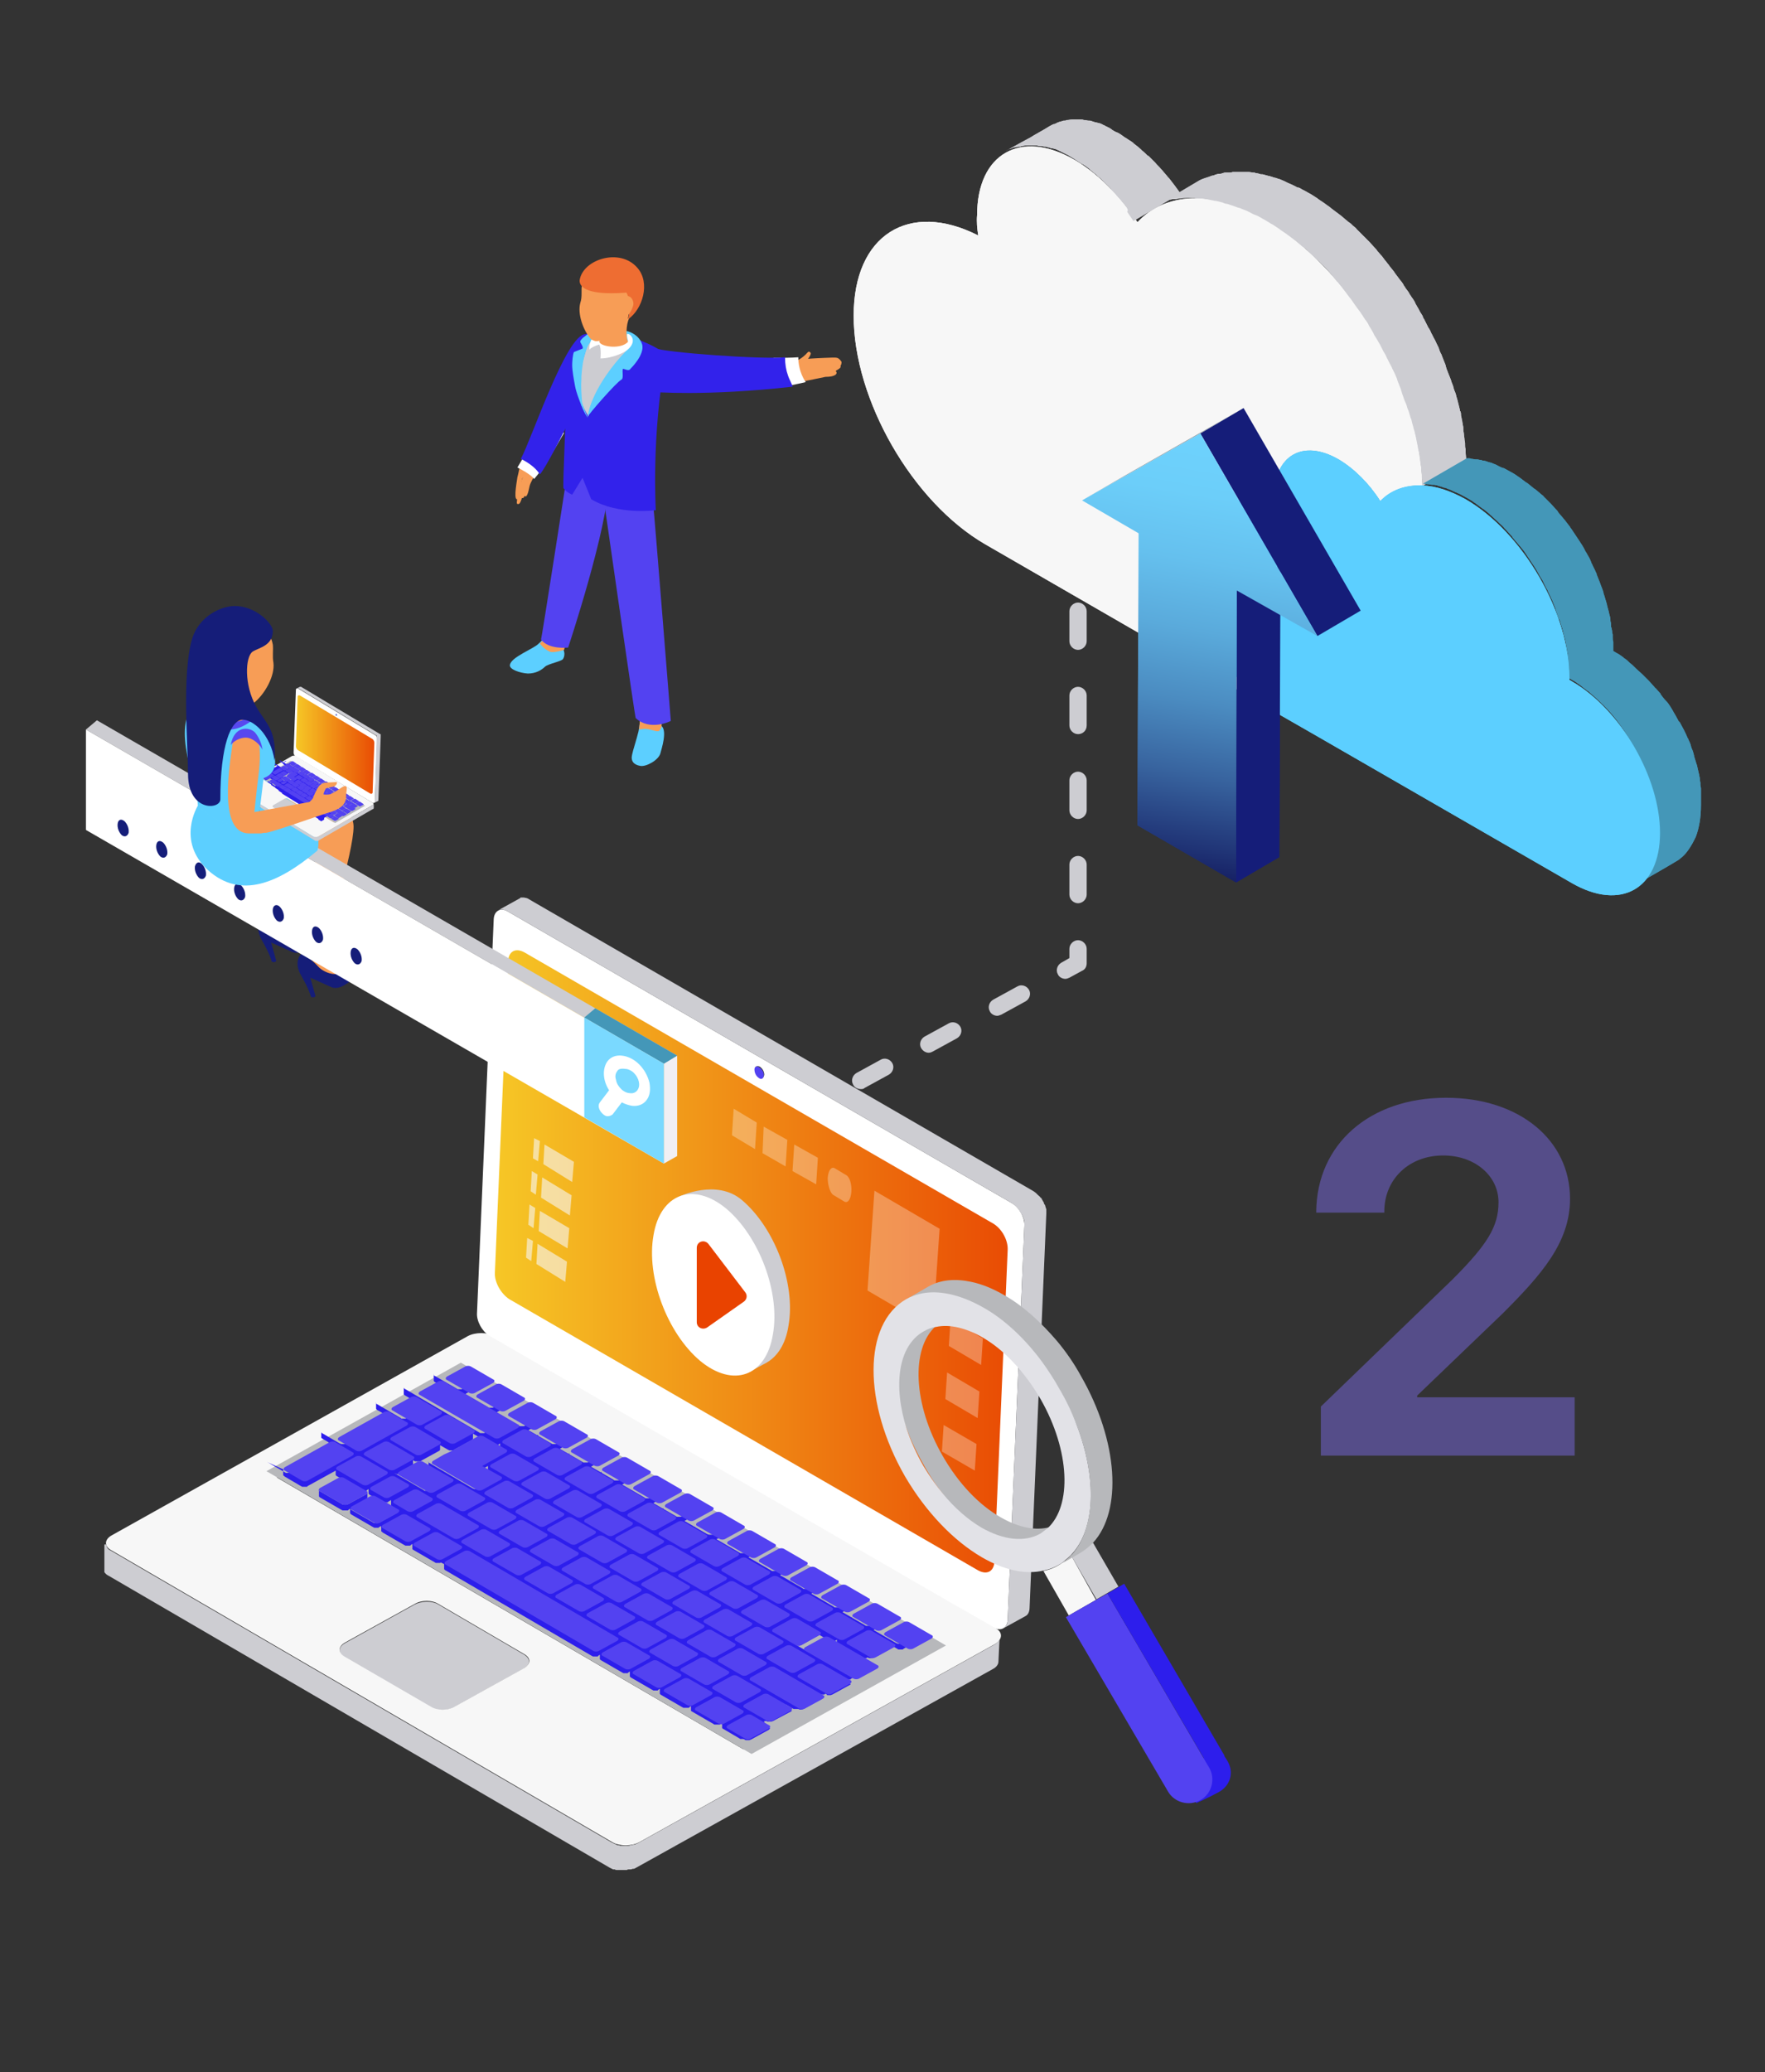 <svg xmlns="http://www.w3.org/2000/svg" xmlns:xlink="http://www.w3.org/1999/xlink" xml:space="preserve" viewBox="0 0 306 359"><rect x="0" y="0" width="306" height="359" fill="#333333" stroke="none"/><defs><path id="a" d="m211.2 87.8 7.6-4.4c-2.7 1.6-4.4 5-4.4 9.7 0 9.7 6.8 21.4 15.1 26.3l-7.6 4.4c-8.4-4.8-15.2-16.6-15.1-26.3 0-4.8 1.7-8.1 4.4-9.7z"/></defs><clipPath id="b"><use xlink:href="#a" overflow="visible"/></clipPath><g clip-path="url(#b)"><path fill="#215E87" d="m211.2 87.8 7.6-4.4c-2.7 1.6-4.4 5-4.4 9.7 0 .7 0 1.4.1 2.1l-7.6 4.4c-.1-.7-.1-1.4-.1-2.1 0-4.8 1.7-8.1 4.4-9.7z"/><path fill="#21608A" d="m206.9 99.6 7.6-4.4c.1 1.1.3 2.3.6 3.4l-7.6 4.4c-.3-1.1-.5-2.2-.6-3.4z"/><path fill="#22628E" d="m207.4 103 7.6-4.4c.2 1 .5 2 .8 3l-7.6 4.4c-.3-1-.6-2-.8-3z"/><path fill="#236591" d="m208.3 106 7.6-4.4c.3 1 .7 1.9 1.1 2.9l-7.6 4.4c-.4-.9-.8-1.9-1.1-2.9z"/><path fill="#246795" d="m209.4 108.9 7.6-4.4 1.5 3-7.6 4.4c-.5-.9-1-1.9-1.5-3z"/><path fill="#256A98" d="m210.9 112 7.6-4.4c.7 1.2 1.4 2.4 2.2 3.5l-7.6 4.4c-.8-1.2-1.5-2.3-2.2-3.5z"/><path fill="#266C9C" d="m213.1 115.5 7.6-4.4c2.5 3.5 5.5 6.4 8.8 8.3l-7.6 4.4c-3.3-1.9-6.3-4.9-8.8-8.3z"/></g><path fill="#F7F7F7" d="M219.4 38.1c14.7 8.5 26.7 28.9 27.2 46-2.9-.1-5.4.8-7.3 2.7-1.9-3-4.5-5.6-7.2-7.2-6.2-3.6-11.2-.7-11.2 6.4 0 .8.1 1.6.2 2.3-8-4-14.3-.1-14.3 9.2 0 9.7 6.8 21.4 15.1 26.3l6.1 3.5-57.2-33C158.2 87 148 69.3 148 54.7c0-14 9.6-20 21.6-13.9-.2-1.2-.3-2.4-.2-3.5 0-10.7 7.6-15 16.9-9.6 4.1 2.4 7.9 6.3 10.9 10.8 4.9-5.2 13-5.7 22.2-.4z"/><path fill="#CDCDD2" d="M195.1 35.6c-.1-.1-.1-.2-.2-.2-.3-.4-.6-.8-1-1.2-.1-.1-.1-.2-.2-.2-.3-.4-.7-.8-1-1.1 0-.1-.1-.1-.1-.2-.3-.4-.7-.7-1.1-1.1l-.1-.1c-.4-.4-.7-.7-1.1-1l-.2-.2c-.4-.3-.7-.6-1.1-.9l-.2-.2c-.4-.3-.8-.6-1.2-.8-.1 0-.1-.1-.2-.1-.4-.3-.8-.5-1.2-.8-.3-.2-.7-.4-1-.6-.1-.1-.3-.1-.4-.2-.1-.1-.3-.1-.4-.2-.1-.1-.3-.1-.4-.2-.1-.1-.3-.1-.4-.2-.2-.1-.3-.1-.4-.2-.1 0-.2-.1-.4-.1-.2-.1-.3-.1-.5-.1-.1 0-.2-.1-.3-.1-.2-.1-.5-.1-.7-.2h-.2c-.2 0-.4-.1-.6-.1h-.2c-.2 0-.3 0-.5-.1h-1.6c-.3 0-.6 0-.9.1-.1 0-.3 0-.4.1h-.2c-.2 0-.4.1-.6.1h-.1c-.1 0-.3.1-.4.1-.1 0-.1.1-.2.1s-.2.1-.3.1c-.3.1-.5.2-.8.4l2.7-1.5 1.3-.7c.1 0 .1-.1.2-.1 1.1-.7 2.3-1.3 3.4-2 .2-.1.5-.3.8-.4h.1c.1 0 .1-.1.2-.1s.1 0 .2-.1c.2-.1.3-.1.5-.2h.1c.2-.1.4-.1.6-.2h.2c.1 0 .2 0 .3-.1h.1c.3 0 .6-.1.9-.1h1.5c.2 0 .3 0 .5.1h.2c.2 0 .4.1.6.1h.2c.2 0 .4.1.7.2.1 0 .2.1.4.1.1 0 .3.1.4.1.1 0 .3.1.4.1.1.1.3.1.4.2.1.1.3.1.4.2.1.1.3.1.4.2.1.1.3.1.4.2.1.1.2.1.3.2 0 0 .1 0 .1.1.3.2.7.4 1 .5.4.2.8.5 1.2.8.1 0 .1.1.2.1.4.3.8.5 1.2.8l.2.2c.4.3.8.6 1.1.9.1 0 .1.1.2.2.4.3.8.7 1.1 1h.1l1.1 1.1.1.1c.3.4.7.7 1 1.1l.2.2c.3.4.7.8 1 1.2l.2.2c.3.4.6.8 1 1.3.3.4.5.7.8 1.1l3.2-1.9c.3-.2.6-.3.8-.4.1 0 .2-.1.3-.1.1 0 .2-.1.3-.1.1 0 .2-.1.3-.1.1 0 .2-.1.3-.1.2-.1.5-.2.7-.2.1 0 .1 0 .2-.1.3-.1.6-.2 1-.2.1 0 .2 0 .3-.1.2 0 .3-.1.5-.1h.6c.2 0 .5 0 .7-.1h2.8c.3 0 .5.1.8.1.1 0 .3 0 .4.1.3 0 .6.1.9.2h.3c.4.1.7.2 1.1.3h.1c.2.1.4.1.6.2.2.1.5.1.7.2.2.1.4.1.6.2.2.1.5.2.7.3l.6.3c.2.1.5.2.7.3l.6.3c.2.1.3.2.5.2.1 0 .2.1.3.1.1.1.2.1.3.2.4.2.8.4 1.3.7.4.2.8.5 1.3.8.1.1.3.2.4.3l.9.6c.1.1.3.2.4.3.3.2.6.4.8.6.1.1.3.2.4.3l1.2.9c.4.3.8.7 1.2 1 .1.1.2.2.4.3.3.2.5.5.8.7.1.1.3.2.4.4l.8.8.3.3 1.1 1.1c.4.4.7.8 1.1 1.2.1.1.2.2.3.4.3.3.5.6.8.9.1.1.2.3.3.4.2.3.5.6.7.9.1.1.2.2.3.4.3.4.7.8 1 1.3l.9 1.2.1.1c.2.3.4.5.5.8.2.2.3.5.5.7.2.3.4.5.5.8.2.2.3.5.5.7.2.3.4.6.5.9.1.2.3.5.4.7.2.3.3.6.5.9.1.2.3.4.4.7v.1c.1.1.1.2.2.3l.6 1.2c.1.2.2.4.3.5.2.3.3.7.5 1l.3.6c.2.3.3.6.5 1l.3.6c0 .1.1.2.1.3.1.3.2.6.4.9 0 .1.1.2.1.3l.6 1.5c0 .1.1.3.1.4.1.4.3.8.4 1.1.1.2.1.3.2.5s.1.3.2.5.1.4.2.6c.1.2.1.3.2.5.1.4.2.8.4 1.2 0 .1.1.2.1.3.1.5.3 1 .4 1.5 0 .1.1.3.1.4.1.3.1.5.2.8 0 .1 0 .2.1.3.1.2.1.5.1.7.1.3.1.6.2.9 0 .2.1.5.1.7.1.3.1.6.1.9 0 .2.1.5.1.7 0 .3.1.6.1.9 0 .2.1.5.1.7v.3c0 .2 0 .5.1.7v.5c0 .5.1 1 .1 1.5l-7.6 4.4c0-.5 0-1-.1-1.5v-.5c0-.3-.1-.7-.1-1 0-.2 0-.4-.1-.7 0-.3-.1-.6-.1-.9 0-.2-.1-.4-.1-.7 0-.3-.1-.6-.2-.9 0-.2-.1-.4-.1-.7-.1-.3-.1-.6-.2-.9 0-.2-.1-.4-.1-.6l-.3-1.2c0-.1-.1-.2-.1-.3-.1-.5-.3-1-.4-1.6 0-.1 0-.1-.1-.2-.1-.4-.3-.9-.4-1.3-.1-.2-.1-.3-.2-.5-.1-.4-.2-.7-.4-1.1-.1-.2-.1-.3-.2-.5-.1-.4-.3-.8-.4-1.2 0-.1-.1-.2-.1-.4l-.6-1.5c0-.1-.1-.2-.1-.4-.2-.4-.3-.8-.5-1.1l-.3-.6c-.1-.3-.3-.6-.5-1l-.3-.6c-.2-.3-.3-.7-.5-1-.1-.2-.2-.3-.3-.5l-.6-1.2c-.1-.1-.1-.2-.2-.3-.1-.2-.2-.4-.4-.7-.2-.3-.4-.6-.5-.9-.1-.2-.3-.5-.4-.7-.2-.3-.4-.6-.5-.9-.1-.2-.3-.5-.5-.7-.2-.3-.4-.6-.5-.8-.2-.2-.3-.5-.5-.7-.2-.3-.4-.5-.6-.8-.3-.4-.6-.9-.9-1.3 0 0 0-.1-.1-.1l-.9-1.2c-.1-.1-.2-.3-.3-.4-.2-.3-.5-.6-.7-.9-.1-.1-.2-.3-.4-.4-.2-.3-.5-.6-.7-.9-.1-.1-.2-.2-.3-.4-.4-.4-.7-.8-1.1-1.2l-1.1-1.1c-.1-.1-.2-.2-.4-.3l-.8-.8c-.1-.1-.3-.2-.4-.4-.3-.2-.5-.5-.8-.7-.1-.1-.2-.2-.4-.3-.4-.3-.8-.7-1.2-1l-1.2-.9c-.1-.1-.3-.2-.4-.3l-.9-.6c-.1-.1-.3-.2-.4-.3l-.9-.6c-.1-.1-.3-.2-.4-.2-.4-.3-.8-.5-1.3-.8-.4-.2-.8-.5-1.3-.7-.1 0-.2-.1-.3-.1-.3-.1-.6-.3-.8-.4l-.6-.3c-.3-.1-.5-.2-.8-.3-.2-.1-.4-.2-.6-.2-.3-.1-.5-.2-.8-.3-.2-.1-.4-.1-.6-.2-.3-.1-.5-.2-.8-.2-.2-.1-.4-.1-.5-.2l-1.2-.3h-.2c-.3-.1-.6-.1-.9-.2-.1 0-.2 0-.4-.1-.3 0-.5-.1-.8-.1h-.4c-.3 0-.6 0-1-.1h-1.5c-.3 0-.5 0-.8.1h-.3c-.3 0-.5.1-.8.1h-.3c-.2 0-.4.1-.6.1l-6.3 3.7c-.3-.5-.7-1-1-1.5l-.1-.1c.3-.2 0-.7-.3-1.1z"/><path fill="#4497B8" d="M272.1 116.2c0-.3 0-.5-.1-.8 0-.2 0-.4-.1-.7v-.4c0-.2-.1-.5-.1-.8v-.3c-.1-.3-.1-.7-.2-1v-.1c-.1-.4-.1-.7-.2-1.1-.1-.5-.3-1-.4-1.6 0-.1-.1-.2-.1-.4-.2-.5-.3-1-.5-1.6 0 0 0-.1-.1-.1-.2-.5-.3-.9-.5-1.4 0-.1-.1-.2-.1-.4l-.6-1.5c0-.1-.1-.2-.1-.2-.2-.5-.5-1-.7-1.5 0-.1-.1-.2-.1-.2-.3-.5-.5-1-.8-1.6-.1-.1-.1-.2-.2-.3-.4-.6-.7-1.3-1.1-1.9-.1-.1-.1-.2-.2-.3l-1.2-1.8c-.1-.1-.1-.2-.2-.3-.3-.5-.7-.9-1-1.3l-.1-.1c-.3-.4-.7-.8-1-1.2-.1-.1-.2-.2-.2-.3-.4-.4-.7-.8-1.1-1.2l-.2-.2c-.3-.4-.7-.7-1-1l-.2-.2c-.4-.4-.8-.7-1.2-1.1-.1-.1-.2-.1-.2-.2-.4-.3-.7-.6-1.1-.9-.1 0-.1-.1-.2-.1l-1.2-.9c-.1-.1-.2-.1-.3-.2-.4-.3-.9-.6-1.3-.8-.4-.2-.7-.4-1.1-.6-.2-.1-.5-.2-.7-.3-.1 0-.2-.1-.2-.1-.3-.1-.6-.3-.9-.4-.1 0-.2-.1-.3-.1-.2-.1-.4-.2-.6-.2-.1 0-.2-.1-.3-.1-.2-.1-.4-.1-.6-.2-.1 0-.2 0-.3-.1-.2 0-.4-.1-.6-.1h-.2c-.3 0-.5-.1-.8-.1h-.1c-.3 0-.5-.1-.8-.1l7.6-4.4h.2c.2 0 .4 0 .6.1.3 0 .5.1.8.1h.2c.2 0 .4.1.6.1.1 0 .2 0 .3.1h.2c.1 0 .3.1.4.1.1 0 .2.1.3.1.2.1.4.1.7.2.1 0 .2.1.2.1.3.1.6.2.9.4.1 0 .1.1.2.1.2.1.4.2.7.3h.1c.4.2.7.4 1.1.6.4.2.9.5 1.3.8.1.1.2.1.3.2l1.2.9c.1 0 .1.1.2.1.4.3.7.6 1.1.9.1.1.2.1.3.2.4.3.8.7 1.2 1 .1.1.2.1.2.2l1 1 .2.2c.4.4.7.8 1.1 1.2.1.1.2.2.2.3.3.4.7.8 1 1.2l.1.1c.3.4.7.9 1 1.3 0 .1.1.1.1.2l.1.1 1.2 1.8c.1.1.1.2.2.3.4.6.8 1.2 1.1 1.9l.1.1c0 .1.1.1.1.2.3.5.6 1 .8 1.6 0 .1.1.2.1.2.2.5.5 1 .7 1.5 0 .1.1.1.1.2v.1l.6 1.5c0 .1.1.2.1.3.2.5.4 1 .5 1.4v.1c.2.5.3 1 .5 1.6 0 .1.1.2.1.4.1.5.3 1 .4 1.6.1.3.2.7.2 1v.2c.1.3.1.6.1.8 0 .1 0 .3.1.4 0 .2.1.4.1.6 0 .2 0 .3.1.5v.5c0 .3 0 .6.1.8v1.6l.5.3c.4.2.7.4 1.1.7.1.1.2.1.2.2.4.2.7.5 1 .8l.1.1c.3.2.6.5.9.8l.2.2c.3.3.7.6 1 .9l.2.2.9.9.1.1c.3.3.6.7.9 1 .1.1.1.2.2.2.3.3.6.7.9 1v.1c.3.4.6.8.9 1.1l.1.1s0 .1.1.1c.4.5.7 1 1 1.5 0 .1.1.1.1.2.3.5.6 1 .9 1.6 0 0 0 .1.1.1 0 0 0 .1.1.1.2.4.5.9.7 1.3 0 .1.1.1.1.2.2.4.4.8.6 1.3 0 0 0 .1.1.1v.1c.2.4.4.8.5 1.3 0 .1.1.2.1.3.2.4.3.8.4 1.2v.1c.1.4.3.9.4 1.3 0 .1.1.2.1.3.1.4.2.9.3 1.3.1.3.1.6.2.9v.2c0 .2.1.5.1.7v.3c0 .2.1.4.1.6v2.9c0 2.1-.3 3.9-.9 5.5l-.3.6c-.4.8-.9 1.6-1.4 2.2-.4.5-.8.8-1.3 1.2-.2.1-.3.2-.5.3-2.5 1.5-5 2.9-7.6 4.4.7-.4 1.3-.9 1.8-1.5.3-.3.5-.6.8-1 .2-.4.5-.7.7-1.2.8-1.6 1.3-3.7 1.3-6.1 0-5.4-2.2-11.5-5.5-16.7l-.6-.9c-1.1-1.6-2.4-3.2-3.8-4.5l-.1-.1c-.6-.6-1.3-1.2-2-1.8-.1-.1-.2-.2-.3-.2-.3-.3-.7-.5-1-.8-.1-.1-.3-.2-.4-.3-.2-.1-.4-.3-.6-.4-.1-.1-.3-.2-.5-.3-.2-.1-.3-.2-.5-.3l-.5-.3c0-.4 0-.8-.1-1.2.6.4.5.2.5.1z"/><path fill="#5CCFFF" d="M221.1 88.3c-.1-.8-.2-1.6-.2-2.3 0-7.1 5-10 11.2-6.4 2.7 1.6 5.3 4.2 7.2 7.2 1.8-1.9 4.3-2.8 7.3-2.7v.2-.2c2.3.1 4.8.9 7.5 2.4 10 5.8 18.1 19.8 18 31.3l.5.3c8.4 4.9 15.2 16.6 15.2 26.2 0 9.7-6.8 13.6-15.3 8.7l-26.2-15.1-18.4-10.6-6.1-3.5c-8.4-4.8-15.2-16.6-15.1-26.3.1-9.3 6.4-13.2 14.4-9.2z"/><path fill="#151D79" d="m214.4 102.3 7.6-4.4-.2 50.6-7.5 4.4z"/><path fill="#151D79" d="m208.1 75.1 7.5-4.4 20.3 35.1-7.5 4.4z"/><path fill="#8D98A0" d="m187.6 86.7 7.6-4.4 20.4-11.6-7.5 4.4z"/><linearGradient id="c" x1="-1665.68" x2="-1678.811" y1="150.229" y2="75.759" gradientTransform="matrix(-1 0 0 1 -1466.803 0)" gradientUnits="userSpaceOnUse"><stop offset="0" style="stop-color:#162064"/><stop offset=".064" style="stop-color:#203476"/><stop offset=".229" style="stop-color:#38649f"/><stop offset=".394" style="stop-color:#4b8cc1"/><stop offset=".555" style="stop-color:#5aaadb"/><stop offset=".712" style="stop-color:#65c0ee"/><stop offset=".863" style="stop-color:#6ccef9"/><stop offset="1" style="stop-color:#6ed2fd"/></linearGradient><path fill="url(#c)" d="m208.1 75.1 20.3 35.1-14-7.9-.1 50.6-17.1-9.9.2-50.6-9.8-5.7z"/><path fill="#CDCDD2" d="M186.9 83.3c-.8 0-1.5-.7-1.5-1.5v-2.5c0-.8.7-1.5 1.5-1.5s1.5.7 1.5 1.5v2.5c0 .9-.7 1.5-1.5 1.5zm0 73.2c-.8 0-1.5-.7-1.5-1.5v-5.2c0-.8.7-1.5 1.5-1.5s1.5.7 1.5 1.5v5.2c0 .8-.7 1.5-1.5 1.5zm0-14.6c-.8 0-1.5-.7-1.5-1.5v-5.2c0-.8.7-1.5 1.5-1.5s1.5.7 1.5 1.5v5.2c0 .8-.7 1.5-1.5 1.5zm0-14.7c-.8 0-1.5-.7-1.5-1.5v-5.2c0-.8.7-1.5 1.5-1.5s1.5.7 1.5 1.5v5.2c0 .9-.7 1.5-1.5 1.5zm0-14.6c-.8 0-1.5-.7-1.5-1.5v-5.2c0-.8.7-1.5 1.5-1.5s1.5.7 1.5 1.5v5.2c0 .8-.7 1.5-1.5 1.5zm0-14.6c-.8 0-1.5-.7-1.5-1.5v-5.2c0-.8.7-1.5 1.5-1.5s1.5.7 1.5 1.5v5.2c0 .8-.7 1.5-1.5 1.5zm-2.2 71.6c-.5 0-1.1-.3-1.3-.8-.4-.7-.1-1.6.6-2l1.4-.8v-1.6c0-.8.7-1.5 1.5-1.5s1.5.7 1.5 1.5v2.5c0 .6-.3 1.1-.8 1.3l-2.2 1.2c-.2.1-.5.2-.7.2zm-47.3 25.5c-.5 0-1-.3-1.3-.8-.4-.7-.1-1.6.6-2l4.2-2.3c.7-.4 1.6-.1 2 .6.4.7.1 1.6-.6 2l-4.2 2.3c-.2.2-.5.2-.7.2zm11.8-6.4c-.5 0-1.1-.3-1.3-.8-.4-.7-.1-1.6.6-2l4.2-2.3c.7-.4 1.6-.1 2 .6.4.7.1 1.6-.6 2l-4.2 2.3c-.2.2-.4.2-.7.2zm11.8-6.3c-.5 0-1-.3-1.3-.8-.4-.7-.1-1.6.6-2l4.2-2.3c.7-.4 1.6-.1 2 .6.4.7.1 1.6-.6 2l-4.2 2.3c-.2.1-.4.2-.7.2zm11.9-6.4c-.5 0-1.1-.3-1.3-.8-.4-.7-.1-1.6.6-2l4.2-2.3c.7-.4 1.6-.1 2 .6.4.7.1 1.6-.6 2l-4.2 2.3c-.3.1-.5.2-.7.2zm-45.3 24.4c-.5 0-1.1-.3-1.3-.8-.4-.7-.1-1.6.6-2l2.2-1.2c.7-.4 1.6-.1 2 .6.4.7.1 1.6-.6 2l-2.2 1.2c-.2.2-.5.2-.7.2z"/><defs><path id="d" d="m211.2 87.8 7.6-4.4c-2.7 1.6-4.4 5-4.4 9.7 0 9.7 6.8 21.4 15.1 26.3l-7.6 4.4c-8.4-4.8-15.2-16.6-15.1-26.3 0-4.8 1.7-8.1 4.4-9.7z"/></defs><clipPath id="e"><use xlink:href="#d" overflow="visible"/></clipPath><g clip-path="url(#e)"><path fill="#215E87" d="m211.2 87.8 7.6-4.4c-2.7 1.6-4.4 5-4.4 9.7 0 .7 0 1.4.1 2.1l-7.6 4.4c-.1-.7-.1-1.4-.1-2.1 0-4.8 1.7-8.1 4.4-9.7z"/><path fill="#21608A" d="m206.9 99.6 7.6-4.4c.1 1.1.3 2.3.6 3.4l-7.6 4.4c-.3-1.1-.5-2.2-.6-3.4z"/><path fill="#22628E" d="m207.4 103 7.6-4.4c.2 1 .5 2 .8 3l-7.6 4.4c-.3-1-.6-2-.8-3z"/><path fill="#236591" d="m208.3 106 7.6-4.4c.3 1 .7 1.9 1.1 2.9l-7.6 4.4c-.4-.9-.8-1.9-1.1-2.9z"/><path fill="#246795" d="m209.4 108.9 7.6-4.4 1.5 3-7.6 4.4c-.5-.9-1-1.9-1.5-3z"/><path fill="#256A98" d="m210.9 112 7.6-4.4c.7 1.2 1.4 2.4 2.2 3.5l-7.6 4.4c-.8-1.2-1.5-2.3-2.2-3.5z"/><path fill="#266C9C" d="m213.1 115.5 7.6-4.4c2.5 3.5 5.5 6.4 8.8 8.3l-7.6 4.4c-3.3-1.9-6.3-4.9-8.8-8.3z"/></g><path fill="#F7F7F7" d="M219.4 38.1c14.7 8.5 26.7 28.9 27.2 46-2.9-.1-5.4.8-7.3 2.7-1.9-3-4.5-5.6-7.2-7.2-6.2-3.6-11.2-.7-11.2 6.4 0 .8.1 1.6.2 2.3-8-4-14.3-.1-14.3 9.2 0 9.7 6.8 21.4 15.1 26.3l6.1 3.5-57.2-33C158.2 87 148 69.3 148 54.7c0-14 9.6-20 21.6-13.9-.2-1.2-.3-2.4-.2-3.5 0-10.7 7.6-15 16.9-9.6 4.1 2.4 7.9 6.3 10.9 10.8 4.9-5.2 13-5.7 22.2-.4z"/><path fill="#CDCDD2" d="M195.1 35.6c-.1-.1-.1-.2-.2-.2-.3-.4-.6-.8-1-1.2-.1-.1-.1-.2-.2-.2-.3-.4-.7-.8-1-1.1 0-.1-.1-.1-.1-.2-.3-.4-.7-.7-1.1-1.1l-.1-.1c-.4-.4-.7-.7-1.1-1l-.2-.2c-.4-.3-.7-.6-1.1-.9l-.2-.2c-.4-.3-.8-.6-1.2-.8-.1 0-.1-.1-.2-.1-.4-.3-.8-.5-1.2-.8-.3-.2-.7-.4-1-.6-.1-.1-.3-.1-.4-.2-.1-.1-.3-.1-.4-.2-.1-.1-.3-.1-.4-.2-.1-.1-.3-.1-.4-.2-.2-.1-.3-.1-.4-.2-.1 0-.2-.1-.4-.1-.2-.1-.3-.1-.5-.1-.1 0-.2-.1-.3-.1-.2-.1-.5-.1-.7-.2h-.2c-.2 0-.4-.1-.6-.1h-.2c-.2 0-.3 0-.5-.1h-1.6c-.3 0-.6 0-.9.1-.1 0-.3 0-.4.1h-.2c-.2 0-.4.1-.6.1h-.1c-.1 0-.3.1-.4.1-.1 0-.1.1-.2.1s-.2.1-.3.1c-.3.1-.5.2-.8.4l2.7-1.5 1.3-.7c.1 0 .1-.1.2-.1 1.1-.7 2.3-1.3 3.4-2 .2-.1.5-.3.8-.4h.1c.1 0 .1-.1.2-.1s.1 0 .2-.1c.2-.1.3-.1.5-.2h.1c.2-.1.4-.1.6-.2h.2c.1 0 .2 0 .3-.1h.1c.3 0 .6-.1.9-.1h1.5c.2 0 .3 0 .5.1h.2c.2 0 .4.1.6.1h.2c.2 0 .4.1.7.2.1 0 .2.1.4.1.1 0 .3.1.4.1.1 0 .3.1.4.1.1.1.3.1.4.2.1.1.3.1.4.2.1.1.3.1.4.2.1.1.3.1.4.2.1.1.2.1.3.2 0 0 .1 0 .1.1.3.2.7.4 1 .5.4.2.8.5 1.2.8.1 0 .1.1.2.1.4.3.8.5 1.2.8l.2.2c.4.3.8.6 1.1.9.1 0 .1.1.2.2.4.3.8.7 1.1 1h.1l1.1 1.1.1.1c.3.4.7.7 1 1.1l.2.2c.3.4.7.8 1 1.2l.2.2c.3.4.6.8 1 1.3.3.4.5.7.8 1.1l3.2-1.9c.3-.2.6-.3.8-.4.1 0 .2-.1.3-.1.1 0 .2-.1.3-.1.1 0 .2-.1.3-.1.1 0 .2-.1.3-.1.2-.1.5-.2.7-.2.1 0 .1 0 .2-.1.3-.1.6-.2 1-.2.1 0 .2 0 .3-.1.2 0 .3-.1.5-.1h.6c.2 0 .5 0 .7-.1h2.8c.3 0 .5.1.8.1.1 0 .3 0 .4.1.3 0 .6.1.9.2h.3c.4.1.7.2 1.1.3h.1c.2.1.4.1.6.2.2.1.5.1.7.2.2.1.4.1.6.2.2.1.5.2.7.3l.6.3c.2.1.5.2.7.3l.6.3c.2.1.3.2.5.2.1 0 .2.1.3.1.1.1.2.1.3.2.4.2.8.4 1.3.7.4.2.8.5 1.3.8.1.1.3.2.4.3l.9.6c.1.1.3.2.4.3.3.2.6.4.8.6.1.1.3.2.4.3l1.2.9c.4.3.8.7 1.2 1 .1.1.2.2.4.3.3.2.5.5.8.7.1.1.3.2.4.4l.8.8.3.3 1.1 1.1c.4.4.7.8 1.1 1.2.1.1.2.2.3.4.3.3.5.6.8.9.1.1.2.3.3.4.2.3.5.6.7.9.1.1.2.2.3.4.3.4.7.8 1 1.3l.9 1.2.1.1c.2.3.4.5.5.8.2.2.3.5.5.7.2.3.4.5.5.8.2.2.3.5.5.7.2.3.4.6.5.9.1.2.3.5.4.7.2.3.3.6.5.9.1.2.3.4.4.7v.1c.1.1.1.2.2.3l.6 1.2c.1.2.2.4.3.5.2.3.3.7.5 1l.3.6c.2.3.3.6.5 1l.3.6c0 .1.1.2.1.3.1.3.2.6.4.9 0 .1.1.2.1.3l.6 1.5c0 .1.1.3.1.4.1.4.3.8.4 1.1.1.2.1.3.2.5s.1.3.2.5.1.4.2.6c.1.2.1.3.2.5.1.4.2.8.4 1.2 0 .1.1.2.1.3.1.5.3 1 .4 1.5 0 .1.1.3.1.4.1.3.1.5.2.8 0 .1 0 .2.1.3.1.2.1.5.1.7.1.3.1.6.2.9 0 .2.1.5.1.7.1.3.1.6.1.9 0 .2.1.5.1.7 0 .3.1.6.1.9 0 .2.1.5.1.7v.3c0 .2 0 .5.1.7v.5c0 .5.1 1 .1 1.5l-7.6 4.4c0-.5 0-1-.1-1.5v-.5c0-.3-.1-.7-.1-1 0-.2 0-.4-.1-.7 0-.3-.1-.6-.1-.9 0-.2-.1-.4-.1-.7 0-.3-.1-.6-.2-.9 0-.2-.1-.4-.1-.7-.1-.3-.1-.6-.2-.9 0-.2-.1-.4-.1-.6l-.3-1.2c0-.1-.1-.2-.1-.3-.1-.5-.3-1-.4-1.6 0-.1 0-.1-.1-.2-.1-.4-.3-.9-.4-1.3-.1-.2-.1-.3-.2-.5-.1-.4-.2-.7-.4-1.1-.1-.2-.1-.3-.2-.5-.1-.4-.3-.8-.4-1.2 0-.1-.1-.2-.1-.4l-.6-1.5c0-.1-.1-.2-.1-.4-.2-.4-.3-.8-.5-1.1l-.3-.6c-.1-.3-.3-.6-.5-1l-.3-.6c-.2-.3-.3-.7-.5-1-.1-.2-.2-.3-.3-.5l-.6-1.2c-.1-.1-.1-.2-.2-.3-.1-.2-.2-.4-.4-.7-.2-.3-.4-.6-.5-.9-.1-.2-.3-.5-.4-.7-.2-.3-.4-.6-.5-.9-.1-.2-.3-.5-.5-.7-.2-.3-.4-.6-.5-.8-.2-.2-.3-.5-.5-.7-.2-.3-.4-.5-.6-.8-.3-.4-.6-.9-.9-1.3 0 0 0-.1-.1-.1l-.9-1.2c-.1-.1-.2-.3-.3-.4-.2-.3-.5-.6-.7-.9-.1-.1-.2-.3-.4-.4-.2-.3-.5-.6-.7-.9-.1-.1-.2-.2-.3-.4-.4-.4-.7-.8-1.1-1.2l-1.1-1.1c-.1-.1-.2-.2-.4-.3l-.8-.8c-.1-.1-.3-.2-.4-.4-.3-.2-.5-.5-.8-.7-.1-.1-.2-.2-.4-.3-.4-.3-.8-.7-1.2-1l-1.2-.9c-.1-.1-.3-.2-.4-.3l-.9-.6c-.1-.1-.3-.2-.4-.3l-.9-.6c-.1-.1-.3-.2-.4-.2-.4-.3-.8-.5-1.3-.8-.4-.2-.8-.5-1.3-.7-.1 0-.2-.1-.3-.1-.3-.1-.6-.3-.8-.4l-.6-.3c-.3-.1-.5-.2-.8-.3-.2-.1-.4-.2-.6-.2-.3-.1-.5-.2-.8-.3-.2-.1-.4-.1-.6-.2-.3-.1-.5-.2-.8-.2-.2-.1-.4-.1-.5-.2l-1.2-.3h-.2c-.3-.1-.6-.1-.9-.2-.1 0-.2 0-.4-.1-.3 0-.5-.1-.8-.1h-.4c-.3 0-.6 0-1-.1h-1.5c-.3 0-.5 0-.8.1h-.3c-.3 0-.5.1-.8.1h-.3c-.2 0-.4.1-.6.1l-6.3 3.7c-.3-.5-.7-1-1-1.5l-.1-.1c.3-.2 0-.7-.3-1.1z"/><path fill="#4497B8" d="M272.1 116.2c0-.3 0-.5-.1-.8 0-.2 0-.4-.1-.7v-.4c0-.2-.1-.5-.1-.8v-.3c-.1-.3-.1-.7-.2-1v-.1c-.1-.4-.1-.7-.2-1.1-.1-.5-.3-1-.4-1.6 0-.1-.1-.2-.1-.4-.2-.5-.3-1-.5-1.6 0 0 0-.1-.1-.1-.2-.5-.3-.9-.5-1.4 0-.1-.1-.2-.1-.4l-.6-1.5c0-.1-.1-.2-.1-.2-.2-.5-.5-1-.7-1.5 0-.1-.1-.2-.1-.2-.3-.5-.5-1-.8-1.6-.1-.1-.1-.2-.2-.3-.4-.6-.7-1.3-1.1-1.9-.1-.1-.1-.2-.2-.3l-1.2-1.8c-.1-.1-.1-.2-.2-.3-.3-.5-.7-.9-1-1.3l-.1-.1c-.3-.4-.7-.8-1-1.2-.1-.1-.2-.2-.2-.3-.4-.4-.7-.8-1.1-1.2l-.2-.2c-.3-.4-.7-.7-1-1l-.2-.2c-.4-.4-.8-.7-1.2-1.1-.1-.1-.2-.1-.2-.2-.4-.3-.7-.6-1.1-.9-.1 0-.1-.1-.2-.1l-1.2-.9c-.1-.1-.2-.1-.3-.2-.4-.3-.9-.6-1.3-.8-.4-.2-.7-.4-1.1-.6-.2-.1-.5-.2-.7-.3-.1 0-.2-.1-.2-.1-.3-.1-.6-.3-.9-.4-.1 0-.2-.1-.3-.1-.2-.1-.4-.2-.6-.2-.1 0-.2-.1-.3-.1-.2-.1-.4-.1-.6-.2-.1 0-.2 0-.3-.1-.2 0-.4-.1-.6-.1h-.2c-.3 0-.5-.1-.8-.1h-.1c-.3 0-.5-.1-.8-.1l7.6-4.4h.2c.2 0 .4 0 .6.1.3 0 .5.1.8.1h.2c.2 0 .4.1.6.1.1 0 .2 0 .3.1h.2c.1 0 .3.1.4.1.1 0 .2.1.3.1.2.1.4.1.7.2.1 0 .2.1.2.1.3.1.6.2.9.4.1 0 .1.1.2.1.2.1.4.2.7.3h.1c.4.2.7.4 1.1.6.4.2.9.5 1.3.8.1.1.2.1.3.2l1.2.9c.1 0 .1.1.2.1.4.3.7.6 1.1.9.1.1.2.1.3.2.4.3.8.7 1.2 1 .1.1.2.1.2.2l1 1 .2.2c.4.4.7.8 1.1 1.2.1.1.2.2.2.3.3.4.7.8 1 1.2l.1.1c.3.4.7.9 1 1.3 0 .1.1.1.1.2l.1.1 1.2 1.8c.1.1.1.2.2.3.4.6.8 1.2 1.1 1.9l.1.1c0 .1.1.1.1.2.3.5.6 1 .8 1.6 0 .1.1.2.1.2.2.5.5 1 .7 1.5 0 .1.1.1.1.2v.1l.6 1.5c0 .1.1.2.1.3.2.5.4 1 .5 1.4v.1c.2.5.3 1 .5 1.6 0 .1.1.2.1.4.1.5.3 1 .4 1.6.1.3.2.7.2 1v.2c.1.3.1.6.1.8 0 .1 0 .3.1.4 0 .2.1.4.1.6 0 .2 0 .3.1.5v.5c0 .3 0 .6.1.8v1.6l.5.3c.4.2.7.4 1.1.7.1.1.2.1.2.2.4.2.7.5 1 .8l.1.1c.3.2.6.5.9.8l.2.2c.3.3.7.6 1 .9l.2.2.9.9.1.1c.3.3.6.7.9 1 .1.1.1.2.2.2.3.3.6.7.9 1v.1c.3.4.6.8.9 1.1l.1.1s0 .1.1.1c.4.5.7 1 1 1.5 0 .1.1.1.1.2.3.5.6 1 .9 1.6 0 0 0 .1.1.1 0 0 0 .1.1.1.2.4.5.9.7 1.3 0 .1.1.1.1.2.2.4.4.8.6 1.3 0 0 0 .1.1.1v.1c.2.4.4.8.5 1.3 0 .1.1.2.1.3.2.4.3.8.4 1.2v.1c.1.4.3.9.4 1.3 0 .1.1.2.1.3.1.4.2.9.3 1.3.1.3.1.6.2.9v.2c0 .2.1.5.1.7v.3c0 .2.1.4.1.6v2.9c0 2.1-.3 3.9-.9 5.5l-.3.6c-.4.8-.9 1.6-1.4 2.2-.4.5-.8.8-1.3 1.2-.2.1-.3.2-.5.3-2.5 1.5-5 2.9-7.6 4.4.7-.4 1.3-.9 1.8-1.5.3-.3.5-.6.8-1 .2-.4.5-.7.7-1.2.8-1.6 1.3-3.7 1.3-6.1 0-5.4-2.2-11.5-5.5-16.7l-.6-.9c-1.1-1.6-2.4-3.2-3.8-4.5l-.1-.1c-.6-.6-1.3-1.2-2-1.8-.1-.1-.2-.2-.3-.2-.3-.3-.7-.5-1-.8-.1-.1-.3-.2-.4-.3-.2-.1-.4-.3-.6-.4-.1-.1-.3-.2-.5-.3-.2-.1-.3-.2-.5-.3l-.5-.3c0-.4 0-.8-.1-1.2.6.4.5.2.5.1z"/><path fill="#5CCFFF" d="M221.1 88.3c-.1-.8-.2-1.6-.2-2.3 0-7.1 5-10 11.2-6.4 2.7 1.6 5.3 4.2 7.2 7.2 1.8-1.9 4.3-2.8 7.3-2.7v.2-.2c2.3.1 4.8.9 7.5 2.4 10 5.8 18.1 19.8 18 31.3l.5.3c8.4 4.9 15.2 16.6 15.2 26.2 0 9.7-6.8 13.6-15.3 8.7l-26.2-15.1-18.4-10.6-6.1-3.5c-8.4-4.8-15.2-16.6-15.1-26.3.1-9.3 6.4-13.2 14.4-9.2z"/><path fill="#151D79" d="m214.4 102.3 7.6-4.4-.2 50.6-7.5 4.4z"/><path fill="#151D79" d="m208.1 75.1 7.5-4.4 20.3 35.1-7.5 4.4z"/><path fill="#8D98A0" d="m187.6 86.7 7.6-4.4 20.4-11.6-7.5 4.4z"/><linearGradient id="f" x1="-1665.68" x2="-1678.811" y1="150.229" y2="75.759" gradientTransform="matrix(-1 0 0 1 -1466.803 0)" gradientUnits="userSpaceOnUse"><stop offset="0" style="stop-color:#162064"/><stop offset=".064" style="stop-color:#203476"/><stop offset=".229" style="stop-color:#38649f"/><stop offset=".394" style="stop-color:#4b8cc1"/><stop offset=".555" style="stop-color:#5aaadb"/><stop offset=".712" style="stop-color:#65c0ee"/><stop offset=".863" style="stop-color:#6ccef9"/><stop offset="1" style="stop-color:#6ed2fd"/></linearGradient><path fill="url(#f)" d="m208.1 75.1 20.3 35.1-14-7.9-.1 50.6-17.1-9.9.2-50.6-9.8-5.7z"/><path fill="#CDCDD2" d="M59.8 284.7c-1.2.7-1.2 1.7-.1 2.4l14.9 8.7c1.1.7 3 .6 4.1 0l12.1-6.7c1.2-.7 1.2-1.7.1-2.4L76 278c-1.1-.7-3-.6-4.1 0l-12.1 6.7z"/><path fill="#F7F7F7" d="m172.6 282.1-86.9-50.6c-1.2-.7-3.3-.7-4.6 0L19.4 266c-1.3.7-1.4 1.9-.1 2.6l86.9 50.6c1.2.7 3.3.7 4.6 0l61.8-34.4c1.2-.8 1.3-2 0-2.7zM90.9 289l-12.1 6.7c-1.2.7-3 .7-4.1 0l-15-8.7c-1.1-.7-1.1-1.7.1-2.4l12.1-6.7c1.2-.7 3-.7 4.1 0l14.9 8.7c1.2.7 1.1 1.7 0 2.4zm38 14.1L48 256l32.4-18 80.8 47.1-32.3 18z"/><path fill="#CDCDD2" d="M18.4 267.6c0 .1.1.2.1.3v.1c.1.1.1.2.2.3l.2.2c.1 0 .1.1.2.1l86.9 50.6.6.3c.1 0 .2 0 .2.1.1 0 .2.1.3.1.1 0 .3 0 .4.1h1.3c.2 0 .4 0 .5-.1h.1c.2 0 .3-.1.5-.1h.1c.2-.1.3-.1.5-.2l61.8-34.4c.7-.4 1-.8 1-1.3l-.2 4.2c0 .5-.4 1-1 1.3l-61.8 34.4c-.2.1-.3.2-.5.2h-.1c-.1 0-.2.1-.3.1h-.4c-.1 0-.2 0-.3.1h-1.8c-.1 0-.2 0-.3-.1h-.3l-.6-.3L18.8 273c-.1 0-.1-.1-.2-.1-.3-.2-.5-.5-.5-.5v-4.8z"/><path fill="#B7B8BB" d="m46.2 254.9 84.1 49 33.7-18.8-84.1-49z"/><path fill="#2D1EEC" d="M49.1 254.5v1.1l.1.1s.1 0 .1.1l2.9 1.7c.1 0 .1.1.2.1h.8s.1 0 .1-.1l4.9-2.7v.8s.1 0 .1.1l4.3 2.5c.1 0 .1.1.2.1h.7s.1 0 .1-.1l.3-.2v.8l.1.1.1.1 2.1 1.2c.1 0 .1.1.2.1h.8s.1 0 .1-.1l.5-.3v1.1s.1 0 .1.1l1.1.9-.1.1-3.1 1.7c-.1 0-.2.1-.3.1h-.6c-.1 0-.2-.1-.2-.1l-3.8-2.2c-.1 0-.1-.1-.1-.1l2.7-1.5c.2-.1.2-.2.2-.3v-1.1c0 .1-.1.2-.2.3l-3.1 1.7c-.1 0-.2.1-.3.1h-.6c-.1 0-.2-.1-.2-.1l-3.8-2.2c-.1 0-.1-.1-.2-.1 0-.1-.1-.1 0-.2v1.2s.1 0 .1.1l3.8 2.2c.1 0 .1.1.2.1h.9s.1 0 .1-.1l.3-.2v.8l.1.1.1.1 3.8 2.2c.1 0 .1.1.2.1h.7s.1 0 .1-.1l.4-.2v.9l.1.1s.1 0 .1.1l3.8 2.2c.1 0 .1.1.2.1h.8s.1 0 .1-.1l.3-.2v.9l.1.1 3.8 2.2s.1.1.2.1h.7s.1 0 .1-.1l.6.3v.9s.1 0 .1.1l25.5 14.9c.1 0 .1.1.2.1h.8s.1 0 .1-.1l.3-.2v.8s.1 0 .1.1l3.8 2.2c.1 0 .1.1.2.1h.7s.1 0 .1-.1l.3-.2v.9s.1 0 .1.1l3.8 2.2c.1 0 .1.1.2.1h.7s.1 0 .1-.1l.3-.2v.9s.1 0 .1.1l3.8 2.2c.1 0 .1.1.2.1h.9s.1 0 .1-.1l.3-.2v.8l.1.1 3.8 2.2s.1.1.2.1h.9s.1 0 .1-.1l.3-.2v.9l.1.1 2.9 1.7s.1.1.2.1h.7s.1 0 .1-.1l3.1-1.7c.2-.1.2-.2.2-.3v-1h.3s.1 0 .1-.1l3.1-1.7c.2-.1.2-.2.2-.3v-.8l1.2.7c.1 0 .1.1.2.1h.9l3.1-1.7c.2-.1.2-.2.2-.3v-.7l.2.1s.1.1.2.1h.7s.1 0 .1-.1l3.1-1.7c.2-.1.2-.2.2-.3v-.7l.2.1s.1.1.2.1h.7s.1 0 .1-.1l3.1-1.7c.2-.1.2-.2.3-.3v-1c0 .1-.1.2-.2.3l-3.1 1.7c-.1 0-.2.1-.3.1h-.6c-.1 0-.2 0-.2-.1l-8.3-4.8c-.1 0-.1-.1-.2-.1l2.6-1.5c.2-.1.2-.2.2-.3v-.7l3 1.8c.1 0 .1.1.2.1h.7s.1 0 .1-.1l.3-.2v.8l.1.1 3.8 2.2c.1 0 .1.1.2.1h1s.1 0 .1-.1h.1l3-1.7c.2-.1.2-.2.2-.3v-.7l2 1.2s.1.1.2.1h.7s.1 0 .1-.1l3.1-1.7c.2-.1.2-.2.2-.3v-1c0 .1-.1.2-.2.3l-3.1 1.7c-.1 0-.2.1-.3.1h-.6c-.1 0-.2-.1-.3-.1l-3.8-2.2c-.1 0-.1-.1-.1-.1l2.7-1.5c.2-.1.2-.2.2-.3v-1c0 .1-.1.2-.2.3l-3.1 1.7c-.1 0-.2.1-.3.1h-.6c-.1 0-.2-.1-.2-.1l-3.8-2.2c-.1 0-.1-.1-.1-.1l2.7-1.5c.2-.1.2-.2.2-.3v-1.1c0 .1-.1.2-.2.3l-3.1 1.7c-.1 0-.2.1-.3.1h-.6c-.1 0-.2 0-.2-.1l-3.8-2.2c-.1 0-.1-.1-.1-.1l2.7-1.5c.2-.1.2-.2.2-.3v-1.1c0 .1-.1.2-.2.3l-3.1 1.7c-.1 0-.2.1-.3.1h-.6c-.1 0-.2 0-.2-.1l-3.8-2.2c-.1 0-.1-.1-.1-.1l2.7-1.5c.2-.1.2-.2.2-.3V270c0 .1 0 .1-.1.2 0 .1-.1.1-.2.2l-3.1 1.7c-.1 0-.2.1-.3.1h-.6c-.1 0-.2-.1-.2-.1l-3.8-2.2c-.1 0-.1-.1-.1-.1l2.7-1.5c.2-.1.2-.2.2-.3v-1.1c0 .1 0 .1-.1.2 0 .1-.1.1-.2.2l-3.1 1.7c-.1 0-.2.1-.3.1h-.6c-.1 0-.2-.1-.2-.1l-3.8-2.2c-.1 0-.1-.1-.2-.1l2.7-1.5c.2-.1.2-.2.2-.3v-1.1c0 .1-.1.2-.2.3l-3.1 1.7c-.1 0-.2.1-.3.1h-.6c-.1 0-.2-.1-.3-.1l-3.8-2.2c-.1 0-.1-.1-.1-.1l2.7-1.5c.2-.1.2-.2.2-.3v-1c0 .1-.1.2-.2.3l-3.1 1.7c-.1 0-.2.1-.3.1h-.6c-.1 0-.2-.1-.2-.1l-3.8-2.2c-.1 0-.1-.1-.1-.1l2.7-1.5c.2-.1.2-.2.2-.3v-1.1c0 .1-.1.2-.2.3l-3.1 1.7c-.1 0-.2.1-.3.1h-.6c-.1 0-.2 0-.2-.1l-3.8-2.2c-.1 0-.1-.1-.1-.1l2.7-1.5c.2-.1.2-.2.2-.3v-1c0 .1-.1.2-.2.3l-3.1 1.7c-.1 0-.2.1-.3.1h-.6c-.1 0-.2 0-.2-.1l-3.8-2.2c-.1 0-.1-.1-.1-.1l2.7-1.5c.2-.1.2-.2.2-.3v-1c0 .1-.1.2-.2.3l-3.1 1.7c-.1 0-.2.1-.3.1h-.6c-.1 0-.2-.1-.2-.1l-3.8-2.2c-.1 0-.1-.1-.1-.1l2.7-1.5c.2-.1.2-.2.2-.3v-1.1c0 .1-.1.2-.2.3l-3.1 1.7c-.1 0-.2.1-.3.1h-.6c-.1 0-.2-.1-.2-.1l-3.8-2.2c-.1 0-.1-.1-.2-.1l2.6-1.5c.2-.1.2-.2.2-.3v-1c0 .1-.1.2-.2.3l-3.1 1.7c-.1 0-.2.1-.3.1h-.6c-.1 0-.2 0-.2-.1l-3.8-2.2c-.1 0-.1-.1-.1-.1l2.7-1.5c.2-.1.2-.2.2-.3v-1.1c0 .1-.1.2-.2.3l-3.1 1.7c-.1 0-.2.1-.3.1h-.6c-.1 0-.2 0-.2-.1l-3.8-2.2-.1-.1 2.7-1.5c.2-.1.2-.2.2-.3v-1.1c0 .1-.1.2-.2.3l-3.1 1.7c-.1 0-.2.1-.3.1h-.6c-.1 0-.2-.1-.2-.1l-3.8-2.2c-.1 0-.1-.1-.2-.1 0-.1-.1-.1 0-.2v1.2s.1 0 .1.1l3.8 2.2c.1 0 .1.1.2.1h.8s.1 0 .1-.1l.2-.1v.8s.1 0 .1.1l3.8 2.2c.1 0 .1.1.2.1h.7s.1 0 .1-.1l.3-.2v.9s.1 0 .1.1l1.7 1-.1.1-3.1 1.7c-.1 0-.2.1-.3.1h-.6c-.1 0-.2-.1-.2-.1l-12.8-7.5c-.1 0-.1-.1-.2-.1 0-.1-.1-.1-.1-.2v1.2s.1 0 .1.1l3.7 2.2-.1.1-3.1 1.7c-.1 0-.2.1-.3.1h-.6c-.1 0-.2 0-.2-.1l-4.1-2.4c-.1 0-.1-.1-.2-.1 0-.1-.1-.1 0-.2v1.1l.1.1.1.1 2.5 1.4-.1.1-7.7 4.3c-.1 0-.2.1-.3.1h-.6c-.1 0-.2-.1-.3-.1l-2.9-1.7c-.1 0-.1-.1-.2-.1 0 0-.1-.1-.1-.2v1l.1.1 2.5 1.5-.1.1-7.7 4.3c-.1 0-.2.1-.3.1h-.6c-.1 0-.2-.1-.2-.1l-2.9-1.7c-.1 0-.1-.1-.2-.1 2.8 1.3 2.8 1.3 2.8 1.2zm19.8.9 2.5-1.4c.2-.1.2-.2.2-.3v-.7l.2.1s.1.1.2.1h.9s.1 0 .1-.1l3.1-1.7c.2-.1.2-.2.2-.3v-.7l1.4.8c.1 0 .1.1.2.1h.7s.1 0 .1-.1l3.1-1.7c.2-.1.2-.2.2-.3v-.8l3.3 1.9c.1 0 .1.1.2.1h.8s.1 0 .1-.1l.3-.2v.9s.1 0 .1.1l.6.3-.1.1-4.1 2.3v1l1.4-.8v.9l.1.1.1.1 1.6 1-.1.1-3.1 1.7c-.1 0-.2.1-.3.1h-.6c-.1 0-.2-.1-.3-.1l-7.5-4.4c-.1 0-.1-.1-.2-.1 0 0-.1-.1 0-.2v1.1s.1 0 .1.1l3.4 2-.1.1-3.1 1.7c-.1 0-.2.1-.3.1h-.6c-.1 0-.2 0-.2-.1l-5-2.9c-.1 0-.1-.1-.2-.1.7.3.7.3.6.2.1.1.1 0 0 0z"/><path fill="#2D1EEC" d="M63.2 252.2c-.1 0-.1-.1-.1-.1l4.6-2.5v.9l.1.1 3.7 2.2-.1.1-3.1 1.7c-.1 0-.2.1-.3.1h-.6c-.1 0-.2-.1-.2-.1l-4-2.4zm10.1-4.4.2-.1v.8l.1.1 2.6 1.5-.1.1-3.1 1.7c-.1 0-.2.1-.3.1h-.6c-.1 0-.2-.1-.2-.1l-4.1-2.4c-.1 0-.1-.1-.1-.1l2.7-1.5c.2-.1.2-.2.3-.3v-.7l1.5.9c.1 0 .1.1.2.1h.8l.1-.1zm3-1.7c.2-.1.2-.2.2-.3v-.8l5.5 3.2-.1.1-3.1 1.7c-.1 0-.2.1-.3.1h-.6c-.1 0-.2-.1-.2-.1l-4.1-2.4s-.1 0-.1-.1l2.8-1.4zm-.6 13.3 2.6-1.5c.2-.1.2-.2.2-.3v-.7l3.9 2.3c.1 0 .1.1.2.1h.7s.1 0 .1-.1l.3-.2v.8l-.1.1-3.1 1.7c-.1 0-.2.1-.3.1h-.6c-.1 0-.2-.1-.2-.1l-3.8-2.2c.2.1.1.1.1 0zm7.2 6.1v-.8l2 1.2c.1 0 .1.1.2.1h.9s.1 0 .1-.1l.3-.2v.9s.1 0 .1.1l1.6 1-.1.1-3.1 1.7c-.1 0-.2.1-.3.1H84c-.1 0-.2-.1-.2-.1l-3.8-2.2c-.1 0-.1-.1-.1-.1l2.7-1.5c.3.1.3 0 .3-.2zm6.5 7.3-3.8-2.2c-.1 0-.1-.1-.1-.1l2.7-1.5c.2-.1.2-.2.3-.3v-.8l2 1.2c.1 0 .1.1.2.1h.9s.1 0 .1-.1l.3-.2v.9l.1.1 1.6 1-.1.1-3.1 1.7c-.1 0-.2.1-.3.1h-.6c0 .1-.1.1-.2 0zm5.4 3.2-3.8-2.2c-.1 0-.1-.1-.1-.1l2.7-1.5c.2-.1.2-.2.2-.3v-.8l2 1.2c.1 0 .1.1.2.1h.8s.1 0 .1-.1l.3-.2v.9s.1 0 .1.1l1.6 1-.1.1L96 276c-.1 0-.2.1-.3.1h-.6c-.1 0-.2-.1-.3-.1zm5.5 3.2-3.8-2.2c-.1 0-.1-.1-.1-.1l2.7-1.5c.2-.1.2-.2.2-.3v-.8l2 1.2c.1 0 .1.1.2.1h.8s.1 0 .1-.1l.3-.2v.9s.1 0 .1.1l1.6 1-.1.1-3.1 1.7c-.1 0-.2.1-.3.1h-.6c.1 0 0 0 0 0zm5.4 3.1-3.8-2.2c-.1 0-.1-.1-.2-.1l2.6-1.5c.2-.1.2-.2.3-.3v-.8l2 1.2c.1 0 .1.1.2.1h.8s.1 0 .1-.1l.3-.2v.9l.1.1 1.6 1-.1.1-3.1 1.7c-.1 0-.2.1-.3.1h-.6c.3.1.2.1.1 0zm5.4 3.2-3.8-2.2c-.1 0-.1-.1-.1-.1l2.7-1.5c.2-.1.2-.2.3-.3v-.8l2 1.2c.1 0 .1.1.2.1h.7s.1 0 .1-.1l.3-.2v.9s.1 0 .1.1l1.6 1-.1.1-3.1 1.7c-.1 0-.2.1-.3.1h-.6c.2.1.1 0 0 0zm5.5 3.2-3.8-2.2c-.1 0-.1-.1-.1-.1l2.7-1.5c.2-.1.2-.2.3-.3v-.8l2 1.2c.1 0 .1.1.2.1h.7s.1 0 .1-.1l.3-.2v.9l.1.1 1.6 1-.1.1-3.1 1.7c-.1 0-.2.1-.3.1h-.6c.1 0 0 0 0 0zm5.4 3.1-3.8-2.2c-.1 0-.1-.1-.1-.1l2.7-1.5c.2-.1.2-.2.3-.3v-.8l2 1.2c.1 0 .1.1.2.1h.8s.1 0 .1-.1l.3-.2v.9l.1.1 1.6 1-.1.1-3.1 1.7c-.1 0-.2.1-.3.1h-.6c0 .1 0 .1-.1 0zm5.4 3.2-3.8-2.2c-.1 0-.1-.1-.1-.1l2.7-1.5c.2-.1.2-.2.2-.3v-.8l2 1.2c.1 0 .1.1.2.1h.8s.1 0 .1-.1l.4-.2v1s.1 0 .1.1l1.6.9-.1.1-3.1 1.7c-.1 0-.2.1-.3.1h-.6c.1.1 0 0-.1 0zm8.7-15.3.6.4-.1.1-3.1 1.7c-.1 0-.2.1-.3.1h-.6c-.1 0-.2-.1-.2-.1l-3.8-2.2c-.1 0-.1-.1-.1-.1l2.7-1.5c.2-.1.2-.2.2-.3v-.7l3 1.8c.1 0 .1.1.2.1h.8s.1 0 .1-.1l.3-.2v.9c.2.1.2.1.3.1zm-5.4-3.2.6.4-.1.1-3.1 1.7c-.1 0-.2.1-.3.1h-.6c-.1 0-.2-.1-.2-.1l-3.8-2.2c-.1 0-.1-.1-.1-.1l2.7-1.5c.2-.1.2-.2.3-.3v-.7l3 1.8c.1 0 .1.1.2.1h.7s.1 0 .1-.1l.3-.2v.9c.2.1.2.1.3.1zm-5.5-3.1.6.4-.1.1-3.1 1.7c-.1 0-.2.1-.3.1h-.6c-.1 0-.2-.1-.2-.1l-3.8-2.2c-.1 0-.1-.1-.2-.1l2.6-1.5c.2-.1.2-.2.3-.3v-.7l3 1.8c.1 0 .1.1.2.1h.8s.1 0 .1-.1l.3-.2v.9c.4 0 .4.1.4.1zm-5.4-3.2.6.3-.1.1-3.1 1.7c-.1 0-.2.1-.3.1h-.6c-.1 0-.2 0-.2-.1l-3.8-2.2c-.1 0-.1-.1-.1-.1l2.7-1.5c.2-.1.2-.2.2-.3v-.7l3 1.8c.1 0 .1.1.2.1h.8s.1 0 .1-.1l.3-.2v.9c.2.2.3.2.3.2zm-5.4-3.1.6.4-.1.1-3.1 1.7c-.1 0-.2.1-.3.1h-.6c-.1 0-.2-.1-.2-.1l-3.8-2.2c-.1 0-.1-.1-.1-.1l2.7-1.5c.2-.1.2-.2.3-.3v-.7l3 1.8c.1 0 .1.1.2.1h.7s.1 0 .1-.1l.3-.2v.9c.2 0 .2 0 .3.1zm-5.5-3.2.6.4-.1.1-3.1 1.7c-.1 0-.2.1-.3.1h-.6c-.1 0-.2-.1-.2-.1l-3.8-2.2c-.1 0-.1-.1-.1-.1l2.7-1.5c.2-.1.2-.2.3-.3v-.7l3 1.8c.1 0 .1.1.2.1h.7s.1 0 .1-.1l.3-.2v.9c.3 0 .3.1.3.1zm-5.4-3.2.6.4-.1.1-3.1 1.7c-.1 0-.2.1-.3.1h-.6c-.1 0-.2-.1-.2-.1l-3.8-2.2c-.1 0-.1-.1-.1-.1l2.7-1.5c.2-.1.2-.2.2-.3v-.7l3 1.8c.1 0 .1.1.2.1h.8s.1 0 .1-.1l.3-.2v.9c.2.1.3.1.3.1zm-5.4-3.1.6.4-.1.1-3.1 1.7c-.1 0-.2.1-.3.1h-.6c-.1 0-.2 0-.2-.1l-3.8-2.2c-.1 0-.1-.1-.1-.1l2.7-1.5c.2-.1.2-.2.3-.3v-.7l3 1.8c.1 0 .1.1.2.1h.7s.1 0 .1-.1l.3-.2v.9c.2 0 .2 0 .3.1zm-5.5-3.2.6.4-.1.1-3.1 1.7c-.1 0-.2.1-.3.1h-.6c-.1 0-.2-.1-.2-.1l-3.8-2.2c-.1 0-.1-.1-.2-.1l2.6-1.5c.2-.1.2-.2.2-.3v-.7l3.1 1.8c.1 0 .1.1.2.1h.7s.1 0 .1-.1l.3-.2v.9c.5 0 .5.1.5.1zm-5.7 2.7v-.7l2 1.2c.1 0 .1.1.2.1h.8s.1 0 .1-.1l.3-.2v.9l.1.1 1.6 1-.1.1-3.1 1.7c-.1 0-.2.1-.3.1h-.6c-.1 0-.2-.1-.2-.1l-3.8-2.2c-.1 0-.1-.1-.1-.1l2.7-1.5c.3 0 .4-.1.4-.3zm-.4 8.6 2.7-1.5c.2-.1.2-.2.2-.3v-.7l.1.1 3.8 2.2c.1 0 .1.1.2.1h.8s.1 0 .1-.1l.3-.2v.8l-.1.1-3.1 1.7c-.1 0-.2.1-.3.1h-.6c-.1 0-.2-.1-.2-.1l-3.8-2.2c0 .1 0 .1-.1 0z"/><path fill="#2D1EEC" d="M92.1 269c-.1 0-.1-.1-.1-.1l2.7-1.5c.2-.1.2-.2.2-.3v-.7l.1.1 3.8 2.2c.1 0 .1.1.2.1h.7s.1 0 .1-.1l.3-.2v.8l-.1.1-3.1 1.7c-.1 0-.2.1-.3.1H96c-.1 0-.2-.1-.2-.1l-3.7-2.1zm5.4 3.2c-.1 0-.1-.1-.1-.1l2.7-1.5c.2-.1.2-.2.3-.3v-.7l.1.1 3.8 2.2c.1 0 .1.1.2.1h.9s.1 0 .1-.1l.3-.2v.8l-.1.1-3.1 1.7c-.1 0-.2.1-.3.1h-.6c-.1 0-.2-.1-.2-.1l-4-2.1zm5.5 3.2c-.1 0-.1-.1-.1-.1l2.7-1.5c.2-.1.2-.2.3-.3v-.7l.1.1 3.8 2.2c.1 0 .1.1.2.1h.7s.1 0 .1-.1l.3-.2v.8l-.1.1-3.1 1.7c-.1 0-.2.1-.3.1h-.6c-.1 0-.2-.1-.2-.1l-3.8-2.1zm5.4 3.1c-.1 0-.1-.1-.2-.1l2.6-1.5c.2-.1.2-.2.3-.3v-.7s.1 0 .1.1l3.8 2.2c.1 0 .1.1.2.1h.8s.1 0 .1-.1l.3-.2v.8l-.1.1-3.1 1.7c-.1 0-.2.1-.3.1h-.6c-.1 0-.2-.1-.2-.1l-3.7-2.1zm5.4 3.2c-.1 0-.1-.1-.1-.1l2.7-1.5c.2-.1.2-.2.3-.3v-.7h.1l3.8 2.2c.1 0 .1.1.2.1h.7s.1 0 .1-.1l.3-.2v.8l-.1.1-3.1 1.7c-.1 0-.2.1-.3.1h-.6c-.1 0-.2-.1-.2-.1l-3.8-2zm5.5 3.2c-.1 0-.1-.1-.1-.1l2.7-1.5c.2-.1.2-.2.2-.3v-.7l.1.1 3.8 2.2c.1 0 .1.1.2.1h.7s.1 0 .1-.1l.3-.2v.8l-.1.1-3.1 1.7c-.1 0-.2.1-.3.1h-.6c-.1 0-.2-.1-.2-.1l-3.7-2.1zm9.3-4.2 1.6 1-.1.1-3.1 1.7c-.1 0-.2.1-.3.1h-.6c-.1 0-.2 0-.2-.1l-3.8-2.2c-.1 0-.1-.1-.1-.1l2.7-1.5c.2-.1.2-.2.2-.3v-.7l2 1.2c.1 0 .1.1.2.1h.8s.1 0 .1-.1l.3-.2v.9c.2 0 .2.1.3.1zm-5.4-3.2 1.6 1-.1.1-3.1 1.7c-.1 0-.2.1-.3.1h-.6c-.1 0-.2-.1-.2-.1l-3.8-2.2c-.1 0-.1-.1-.1-.1l2.7-1.5c.2-.1.2-.2.2-.3v-.7l2 1.2c.1 0 .1.1.2.1h.7s.1 0 .1-.1l.3-.2v.9c.3.1.3.1.4.1z"/><path fill="#2D1EEC" d="m117.7 274.4 1.6 1-.1.1-3.1 1.7c-.1 0-.2.1-.3.1h-.6c-.1 0-.2-.1-.2-.1l-3.8-2.2c-.1 0-.1-.1-.2-.1l2.7-1.5c.2-.1.2-.2.2-.3v-.7l2 1.2c.1 0 .1.1.2.1h.8s.1 0 .1-.1l.3-.2v.9c.4 0 .4 0 .4.1zm-5.4-3.2 1.6 1-.1.1-3.1 1.7c-.1 0-.2.1-.3.1h-.6c-.1 0-.2 0-.2-.1l-3.8-2.2c-.1 0-.1-.1-.1-.1l2.7-1.5c.2-.1.2-.2.2-.3v-.7l2 1.2c.1 0 .1.1.2.1h.7s.1 0 .1-.1l.3-.2v.9c.3 0 .3.1.4.1zm-5.4-3.2 1.6 1-.1.1-3.1 1.7c-.1 0-.2.1-.3.1h-.6c-.1 0-.2-.1-.2-.1l-3.8-2.2c-.1 0-.1-.1-.1-.1l2.7-1.5c.2-.1.2-.2.2-.3v-.7l2 1.2c.1 0 .1.1.2.1h.8s.1 0 .1-.1l.3-.2v.9c.2.1.2.1.3.1zm-5.5-3.1 1.6 1-.1.1-3.1 1.7c-.1 0-.2.1-.3.1h-.6c-.1 0-.2-.1-.2-.1l-3.8-2.2c-.1 0-.1-.1-.1-.1l2.7-1.5c.2-.1.2-.2.2-.3v-.7l2 1.2c.1 0 .1.1.2.1h.8s.1 0 .1-.1l.3-.2v.9c.3 0 .3 0 .3.1zm-5.4-3.2 1.6 1-.1.1-3.1 1.7c-.1 0-.2.1-.3.1h-.6c-.1 0-.2-.1-.2-.1l-3.8-2.2c-.1 0-.1-.1-.1-.1l2.7-1.5c.2-.1.2-.2.2-.3v-.7l2 1.2c.1 0 .1.1.2.1h.9s.1 0 .1-.1l.3-.2v.9c.1.1.2.1.2.1zm38 22.2 1.6 1-.1.1-3.1 1.7c-.1 0-.2.1-.3.1h-.6c-.1 0-.2-.1-.2-.1l-3.8-2.2c-.1 0-.1-.1-.1-.1l2.7-1.5c.2-.1.2-.2.2-.3v-.7l2 1.2c.1 0 .1.1.2.1h.7s.1 0 .1-.1l.3-.2v.9c.3 0 .4 0 .4.1zm-1.2 4.5-.1.1-3.1 1.7c-.1 0-.2.1-.3.1h-.6c-.1 0-.2 0-.2-.1l-3.8-2.2c-.1 0-.1-.1-.1-.1l2.7-1.5c.2-.1.2-.2.3-.3v-.7h.1l3.8 2.2c.1 0 .1.1.2.1h.8s.1 0 .1-.1l.3-.2v.8c-.1.1-.1.1-.1.2 0-.1 0 0 0 0zm-51.5-25.7c-.1 0-.1-.1-.1-.1l2.7-1.5c.2-.1.2-.2.3-.3v-.7h.1l3.8 2.2c.1 0 .1.1.2.1h.7s.1 0 .1-.1l.3-.2v.8l-.1.1-3.1 1.7c-.1 0-.2.1-.3.1h-.6c-.1 0-.2-.1-.2-.1l-3.8-2zm12.4-13 1.6 1-.1.1-3.1 1.7c-.1 0-.2.1-.3.1h-.6c-.1 0-.2 0-.2-.1l-3.8-2.2c-.1 0-.1-.1-.2-.1l2.6-1.5c.2-.1.2-.2.2-.3v-.7l2 1.1c.1 0 .1.1.2.1h.8s.1 0 .1-.1l.4-.2v1c.3 0 .3 0 .4.1zm5.4 3.1 1.6 1-.1.1-3.1 1.7c-.1 0-.2.1-.3.1h-.6c-.1 0-.2-.1-.2-.1l-3.8-2.2c-.1 0-.1-.1-.1-.1l2.7-1.5c.2-.1.2-.2.2-.3v-.7l2 1.2c.1 0 .1.1.2.1h.7s.1 0 .1-.1l.3-.2v.9c.3.1.4.1.4.1zm5.4 3.2 1.6 1-.1.1-3.1 1.7c-.1 0-.2.1-.3.1h-.6c-.1 0-.2-.1-.2-.1l-3.8-2.2c-.1 0-.1-.1-.1-.1l2.7-1.5c.2-.1.2-.2.2-.3v-.7l2 1.2c.1 0 .1.1.2.1h.9s.1 0 .1-.1l.3-.2v.9c.1 0 .2.1.2.1zm5.5 3.2 1.6 1-.1.1-3.1 1.7c-.1 0-.2.1-.3.1h-.6c-.1 0-.2-.1-.2-.1l-3.8-2.2c-.1 0-.1-.1-.1-.1l2.7-1.5c.2-.1.2-.2.2-.3v-.7l2 1.2c.1 0 .1.1.2.1h.7s.1 0 .1-.1l.3-.2v.9c.3 0 .3 0 .4.1zm5.4 3.1 1.6 1-.1.1-3.1 1.7c-.1 0-.2.1-.3.1h-.6c-.1 0-.2-.1-.2-.1l-3.8-2.2c-.1 0-.1-.1-.1-.1l2.7-1.5c.2-.1.2-.2.2-.3v-.7l2 1.2c.1 0 .1.1.2.1h.7s.1 0 .1-.1l.3-.2v.9c.3.1.3.1.4.1zm5.4 3.2 1.6 1-.1.1-3.1 1.7c-.1 0-.2.1-.3.1h-.6c-.1 0-.2-.1-.2-.1l-3.8-2.2c-.1 0-.1-.1-.1-.1l2.7-1.5c.2-.1.2-.2.2-.3v-.7l2 1.2c.1 0 .1.1.2.1h.8s.1 0 .1-.1l.3-.2v.9c.2 0 .3.1.3.1zm5.5 3.2 1.6 1-.1.1-3.1 1.7c-.1 0-.2.1-.3.1h-.6c-.1 0-.2-.1-.2-.1l-3.8-2.2c-.1 0-.1-.1-.2-.1l2.6-1.5c.2-.1.2-.2.2-.3v-.7l2 1.2c.1 0 .1.1.2.1h.7s.1 0 .1-.1l.3-.2v.9c.5 0 .5 0 .6.1 0-.1 0-.1 0 0zm5.4 3.1 1.6 1-.1.1-3.1 1.7c-.1 0-.2.1-.3.1h-.6c-.1 0-.2-.1-.2-.1l-3.8-2.2c-.1 0-.1-.1-.1-.1l2.7-1.5c.2-.1.2-.2.2-.3v-.7l2 1.2c.1 0 .1.1.2.1h.8s.1 0 .1-.1l.3-.2v.9c.2.1.2.1.3.1zm5.4 3.2 1.6 1-.1.1-3.1 1.7c-.1 0-.2.1-.3.1h-.6c-.1 0-.2-.1-.2-.1l-3.8-2.2c-.1 0-.1-.1-.1-.1l2.7-1.5c.2-.1.2-.2.2-.3v-.7l2 1.2c.1 0 .1.1.2.1h.7s.1 0 .1-.1l.3-.2v.9c.3 0 .4 0 .4.1zm5.4 3.1 1.6 1-.1.1-3.1 1.7c-.1 0-.2.1-.3.1h-.6c-.1 0-.2-.1-.2-.1l-3.8-2.2c-.1 0-.1-.1-.1-.1l2.7-1.5c.2-.1.2-.2.2-.3v-.7l2 1.2c.1 0 .1.1.2.1h.7s.1 0 .1-.1l.3-.2v.9l.4.1zm4.5 6.9c-.1 0-.1-.1-.1-.1l2.7-1.5c.2-.1.2-.2.2-.3v-.7l2 1.2c.1 0 .1.1.2.1h.7s.1 0 .1-.1l.3-.2v.9l.1.1 1.6 1-.1.1-3.1 1.7c-.1 0-.2.1-.3.1h-.6c-.1 0-.2-.1-.2-.1L147 285zm-1.6-1-3.8-2.2c-.1 0-.1-.1-.1-.1l2.7-1.5c.2-.1.2-.2.2-.3v-.7l2 1.2c.1 0 .1.1.2.1h.7s.1 0 .1-.1l.3-.2v.9l.1.1 1.6 1-.1.1-3.1 1.7c-.1 0-.2.1-.3.1h-.6c.2 0 .1 0 .1-.1zm-3.4-.7-3 1.7c-.1 0-.2.1-.3.1h-.6c-.1 0-.2-.1-.2-.1l-3.8-2.2c-.1 0-.1-.1-.1-.1l2.7-1.5c.2-.1.2-.2.3-.3v-.7l3 1.8c.1 0 .1.1.2.1h.8s.1 0 .1-.1l.3-.2v.9l.1.1.5.5c.1 0 .1 0 0 0z"/><path fill="#2D1EEC" d="m139.5 287.1 1.6.9-.1.1-3.1 1.7c-.1 0-.2.1-.3.1h-.6c-.1 0-.2-.1-.2-.1l-3.8-2.2c-.1 0-.1-.1-.1-.1l2.7-1.5c.2-.1.2-.2.2-.3v-.7l2 1.2c.1 0 .1.1.2.1h.7s.1 0 .1-.1l.4-.2v1c.2 0 .3 0 .3.1zm3.7 6.4-4.7-2.7c-.1 0-.1-.1-.1-.1l2.7-1.5c.2-.1.2-.2.2-.3v-.7l6.2 3.6-.1.1-3.1 1.7c-.1 0-.2.1-.3.1h-.6c-.1-.2-.2-.2-.2-.2zm-4.7 2.6-8.3-4.8c-.1 0-.1-.1-.2-.1l2.6-1.5c.2-.1.2-.2.3-.3v-.7l.1.1 3.8 2.2c.1 0 .1.1.2.1h.7s.1 0 .1-.1l.3-.2v.9l.1.1 4.3 2.5-.1.1-3.1 1.7c-.1 0-.2.1-.3.1h-.6c.3-.1.2-.1.1-.1zm-4.5 2.1c-.1 0-.2.1-.3.1h-.6c-.1 0-.2-.1-.2-.1l-3.8-2.2c-.1 0-.1-.1-.1-.1l2.7-1.5c.2-.1.2-.2.3-.3v-.8l5.3 3.1-.1.1-3.2 1.7zm-7.9 1.4c-.1 0-.1-.1-.1-.1l2.7-1.5c.2-.1.2-.2.2-.3v-.7s.1 0 .1.1l3.8 2.2c.1 0 .1.1.2.1h.5c0 .1-.1.2-.2.3l-3.1 1.7c-.1 0-.2.1-.3.1h-.6c-.1 0-.2-.1-.2-.1l-3-1.8zm-5.4-3.2c-.1 0-.1-.1-.1-.1l2.7-1.5c.2-.1.2-.2.2-.3v-.7s.1 0 .1.1l3.8 2.2c.1 0 .1.1.2.1h.9s.1 0 .1-.1l.3-.2v.8l-.1.1-3.1 1.7c-.1 0-.2.1-.3.1h-.6c-.1 0-.2-.1-.2-.1l-3.9-2.1zm-5.4-3.1c-.1 0-.1-.1-.1-.1l2.7-1.5c.2-.1.2-.2.2-.3v-.7s.1 0 .1.1l3.8 2.2c.1 0 .1.1.2.1h.7s.1 0 .1-.1l.3-.2v.8l-.1.1-3.1 1.7c-.1 0-.2.1-.3.1h-.6c-.1 0-.2 0-.2-.1l-3.7-2.1zm-5.4-3.2c-.1 0-.1-.1-.1-.1l2.7-1.5c.2-.1.2-.2.2-.3v-.7s.1 0 .1.1l3.8 2.2c.1 0 .1.1.2.1h.8s.1 0 .1-.1l.3-.2v.8l-.1.1-3.1 1.7c-.1 0-.2.1-.3.1h-.6c-.1 0-.2-.1-.2-.1l-3.8-2.1zm-5.5-3.2c-.1 0-.1-.1-.1-.1l2.7-1.5c.2-.1.2-.2.2-.3v-.7s.1 0 .1.1l3.8 2.2c.1 0 .1.1.2.1h.8s.1 0 .1-.1l.3-.2v.8l-.1.1-3.1 1.7c-.1 0-.2.1-.3.1h-.6c-.1 0-.2-.1-.2-.1l-3.8-2.1zm-27.1-15.8c-.1 0-.1-.1-.1-.1l2.7-1.5c.2-.1.2-.2.2-.3v-.7s.1 0 .1.1l3.8 2.2c.1 0 .1.1.2.1h.7s.1 0 .1-.1l.3-.2v.9l.1.1 3.8 2.2c.1 0 .1.1.2.1h.8s.1 0 .1-.1l.3-.2v.9s.1 0 .1.1l3.8 2.2c.1 0 .1.1.2.1h.8s.1 0 .1-.1l.3-.2v.9l.1.1 3.8 2.2c.1 0 .1.1.2.1h.8s.1 0 .1-.1l.3-.2v.9l.1.1 3.8 2.2c.1 0 .1.1.2.1h.8s.1 0 .1-.1l.3-.2v.8l-.1.1-3.1 1.7c-.1 0-.2.1-.3.1h-.6c-.1 0-.2 0-.2-.1l-24.9-14.1zm-5.5-3.1c-.1 0-.1-.1-.1-.1l2.7-1.5c.2-.1.2-.2.2-.3v-.7l3.9 2.3c.1 0 .1.1.2.1h.8s.1 0 .1-.1l.3-.2v.8l-.1.1-3.1 1.7c-.1 0-.2.1-.3.1h-.6c-.1 0-.2-.1-.3-.1l-3.7-2.1zm-2.7-5.2v-.7l1.4.8c.1 0 .1.1.2.1h.8s.1 0 .1-.1l.4-.2v1l.1.1 2.2 1.3s0 .1-.1.1l-3.1 1.7c-.1 0-.2.1-.3.1h-.6c-.1 0-.2-.1-.2-.1l-3.8-2.2c-.1 0-.1-.1-.2-.1l2.6-1.5c.4 0 .5-.1.5-.3z"/><path fill="#2D1EEC" d="M68.4 260.6c-.1 0-.1-.1-.2-.1v-.1l2.5-1.4c.2-.1.2-.2.2-.3v-.8l3.1 1.8c.1 0 .1.1.2.1h.7s.1 0 .1-.1l.4-.2v1l.1.1 3.8 2.2c.1 0 .1.1.2.1h.8s.1 0 .1-.1l.3-.2v.9l.1.1 1.6 1-.1.1-3.1 1.7c-.1 0-.2.1-.3.1h-.6c-.1 0-.2-.1-.2-.1l-6.2-3.6c-.1 0-.1-.1-.2-.1l2.6-1.5c.2-.1.2-.2.2-.3v-1.1c0 .1-.1.2-.2.3l-3.1 1.7c-.1 0-.2.1-.3.1h-.6c-.1 0-.2-.1-.2-.1l-1.7-1.2zm-4-2.3c-.1 0-.1-.1-.2-.1l2.6-1.5c.2-.1.2-.2.2-.3v-.7l.1.1c.1 0 .1.1.2.1h.7s.1 0 .1-.1l.5-.3v1.1l.1.1 1.8 1-.1.1-3.1 1.7c-.1 0-.2.1-.3.1h-.6c-.1 0-.2 0-.2-.1l-1.8-1.2zm-6-3.5 2.6-1.5c.2-.1.2-.2.3-.3v-.7l.2.1c.1 0 .1.1.2.1h.7s.1 0 .1-.1l.3-.2v.9l.1.1 3.8 2.2-.1.1-3.1 1.7c-.1 0-.2.1-.3.1h-.6c-.1 0-.2-.1-.2-.1l-4-2.4z"/><path fill="#5342F1" d="M77.5 238.5c-.3.2-.3.5 0 .6l3.8 2.2c.3.2.8.2 1.1 0l3.1-1.7c.3-.2.3-.5 0-.6l-3.8-2.2c-.3-.2-.8-.2-1.1 0l-3.1 1.7zm5.3 3.1c-.3.2-.3.5 0 .6l3.8 2.2c.3.2.8.2 1.1 0l3.1-1.7c.3-.2.3-.5 0-.6l-3.8-2.2c-.3-.2-.8-.2-1.1 0l-3.1 1.7zm5.5 3.2c-.3.2-.3.5 0 .6l3.8 2.2c.3.2.8.2 1.1 0l3.1-1.7c.3-.2.3-.5 0-.6l-3.8-2.2c-.3-.2-.8-.2-1.1 0l-3.1 1.7zm5.4 3.2c-.3.2-.3.5 0 .6l3.8 2.2c.3.2.8.2 1.1 0l3.1-1.7c.3-.2.3-.5 0-.6l-3.8-2.2c-.3-.2-.8-.2-1.1 0l-3.1 1.7zm5.5 3.1c-.3.2-.3.5 0 .6l3.8 2.2c.3.2.8.2 1.1 0l3.1-1.7c.3-.2.3-.5 0-.6l-3.8-2.2c-.3-.2-.8-.2-1.1 0l-3.1 1.7zm5.4 3.2c-.3.2-.3.5 0 .6l3.8 2.2c.3.2.8.2 1.1 0l3.1-1.7c.3-.2.3-.5 0-.6l-3.8-2.2c-.3-.2-.8-.2-1.1 0l-3.1 1.7zm5.4 3.2c-.3.2-.3.5 0 .6l3.8 2.2c.3.2.8.2 1.1 0l3.1-1.7c.3-.2.3-.5 0-.6l-3.8-2.2c-.3-.2-.8-.2-1.1 0l-3.1 1.7zm5.5 3.1c-.3.2-.3.5 0 .6l3.8 2.2c.3.2.8.2 1.1 0l3.1-1.7c.3-.2.3-.5 0-.6l-3.8-2.2c-.3-.2-.8-.2-1.1 0l-3.1 1.7zm5.4 3.2c-.3.2-.3.5 0 .6l3.8 2.2c.3.2.8.2 1.1 0l3.1-1.7c.3-.2.3-.5 0-.6l-3.8-2.2c-.3-.2-.8-.2-1.1 0l-3.1 1.7zm5.4 3.2c-.3.2-.3.5 0 .6l3.8 2.2c.3.2.8.2 1.1 0l3.1-1.7c.3-.2.3-.5 0-.6l-3.8-2.2c-.3-.2-.8-.2-1.1 0l-3.1 1.7zm5.5 3.1c-.3.2-.3.5 0 .6l3.8 2.2c.3.2.8.2 1.1 0l3.1-1.7c.3-.2.3-.5 0-.6l-3.8-2.2c-.3-.2-.8-.2-1.1 0l-3.1 1.7zm5.4 3.2c-.3.2-.3.5 0 .6l3.8 2.2c.3.2.8.2 1.1 0l3.1-1.7c.3-.2.3-.5 0-.6l-3.8-2.2c-.3-.2-.8-.2-1.1 0l-3.1 1.7zm5.4 3.1c-.3.2-.3.5 0 .6l3.8 2.2c.3.2.8.2 1.1 0l3.1-1.7c.3-.2.3-.5 0-.6l-3.8-2.2c-.3-.2-.8-.2-1.1 0l-3.1 1.7zm5.4 3.2c-.3.2-.3.5 0 .6l3.8 2.2c.3.2.8.2 1.1 0l3.1-1.7c.3-.2.3-.5 0-.6l-3.8-2.2c-.3-.2-.8-.2-1.1 0l-3.1 1.7zm5.5 3.2c-.3.2-.3.5 0 .6l3.8 2.2c.3.2.8.2 1.1 0l3.1-1.7c.3-.2.3-.5 0-.6l-3.8-2.2c-.3-.2-.8-.2-1.1 0l-3.1 1.7zm-80.7-41.7c-.3.2-.3.5 0 .6l12.8 7.4c.3.2.8.2 1.1 0l3.1-1.7c.3-.2.3-.5 0-.6L77 239.4c-.3-.2-.8-.2-1.1 0l-3.1 1.7zm14.5 8.4c-.3.2-.3.5 0 .6l3.8 2.2c.3.2.8.2 1.1 0l3.1-1.7c.3-.2.3-.5 0-.6l-3.8-2.2c-.3-.2-.8-.2-1.1 0l-3.1 1.7zm5.4 3.2c-.3.2-.3.5 0 .6l3.8 2.2c.3.2.8.2 1.1 0l3.1-1.7c.3-.2.3-.5 0-.6l-3.8-2.2c-.3-.2-.8-.2-1.1 0l-3.1 1.7zm5.4 3.2c-.3.2-.3.5 0 .6l3.8 2.2c.3.2.8.2 1.1 0l3.1-1.7c.3-.2.3-.5 0-.6l-3.8-2.2c-.3-.2-.8-.2-1.1 0l-3.1 1.7zm5.5 3.1c-.3.2-.3.5 0 .6l3.8 2.2c.3.2.8.2 1.1 0l3.1-1.7c.3-.2.3-.5 0-.6l-3.8-2.2c-.3-.2-.8-.2-1.1 0l-3.1 1.7zm5.4 3.2c-.3.2-.3.5 0 .6l3.8 2.2c.3.2.8.2 1.1 0l3.1-1.7c.3-.2.3-.5 0-.6l-3.8-2.2c-.3-.2-.8-.2-1.1 0l-3.1 1.7zm5.4 3.2c-.3.2-.3.5 0 .6l3.8 2.2c.3.2.8.2 1.1 0l3.1-1.7c.3-.2.3-.5 0-.6l-3.8-2.2c-.3-.2-.8-.2-1.1 0l-3.1 1.7zm5.5 3.1c-.3.2-.3.5 0 .6l3.8 2.2c.3.2.8.2 1.1 0l3.1-1.7c.3-.2.3-.5 0-.6l-3.8-2.2c-.3-.2-.8-.2-1.1 0l-3.1 1.7zm5.4 3.2c-.3.2-.3.5 0 .6l3.8 2.2c.3.2.8.2 1.1 0l3.1-1.7c.3-.2.3-.5 0-.6l-3.8-2.2c-.3-.2-.8-.2-1.1 0l-3.1 1.7zm5.4 3.2c-.3.2-.3.5 0 .6l3.8 2.2c.3.2.8.2 1.1 0l3.1-1.7c.3-.2.3-.5 0-.6l-3.8-2.2c-.3-.2-.8-.2-1.1 0l-3.1 1.7zm5.5 3.1c-.3.2-.3.5 0 .6l3.8 2.2c.3.2.8.2 1.1 0l3.1-1.7c.3-.2.3-.5 0-.6l-3.8-2.2c-.3-.2-.8-.2-1.1 0l-3.1 1.7zm5.4 3.2c-.3.2-.3.5 0 .6l3.8 2.2c.3.2.8.2 1.1 0l3.1-1.7c.3-.2.3-.5 0-.6l-3.8-2.2c-.3-.2-.8-.2-1.1 0l-3.1 1.7zm5.4 3.1c-.3.2-.3.5 0 .6l3.8 2.2c.3.2.8.2 1.1 0l3.1-1.7c.3-.2.3-.5 0-.6l-3.8-2.2c-.3-.2-.8-.2-1.1 0l-3.1 1.7zm-78.9-40.5c-.3.2-.3.5 0 .6l4.1 2.4c.3.2.8.2 1.1 0l3.1-1.7c.3-.2.3-.5 0-.6l-4.1-2.4c-.3-.2-.8-.2-1.1 0l-3.1 1.7zm5.7 3.2c-.3.2-.3.5 0 .6l4.1 2.4c.3.2.8.2 1.1 0l3.1-1.7c.3-.2.3-.5 0-.6l-4.1-2.4c-.3-.2-.8-.2-1.1 0l-3.1 1.7zm-15 2c-.3.2-.3.5 0 .6l2.9 1.7c.3.2.8.2 1.1 0l7.7-4.3c.3-.2.3-.5 0-.6l-2.9-1.7c-.3-.2-.8-.2-1.1 0l-7.7 4.3zm9.1 0c-.3.2-.3.5 0 .6L72 252c.3.2.8.2 1.1 0l3.1-1.7c.3-.2.3-.5 0-.6l-4.1-2.4c-.3-.2-.8-.2-1.1 0l-3.1 1.7zm17.3 4.7c-.3.2-.3.5 0 .6l3.8 2.2c.3.2.8.2 1.1 0l3.1-1.7c.3-.2.3-.5 0-.6l-3.8-2.2c-.3-.2-.8-.2-1.1 0l-3.1 1.7z"/><path fill="#5342F1" d="M75.1 253.1c-.3.2-.3.5 0 .6l7.5 4.4c.3.2.8.2 1.1 0l3.1-1.7c.3-.2.3-.5 0-.6l-3.2-1.8 4.1-2.3c.3-.2.3-.5 0-.6l-3.8-2.2c-.3-.2-.8-.2-1.1 0l-4.7 2.6-1.1.5-1.9 1.1zm15.5 3.7c-.3.2-.3.5 0 .6l3.8 2.2c.3.2.8.2 1.1 0l3.1-1.7c.3-.2.3-.5 0-.6l-3.8-2.2c-.3-.2-.8-.2-1.1 0l-3.1 1.7zm5.5 3.2c-.3.2-.3.5 0 .6l3.8 2.2c.3.2.8.2 1.1 0l3.1-1.7c.3-.2.3-.5 0-.6l-3.8-2.2c-.3-.2-.8-.2-1.1 0l-3.1 1.7zm5.4 3.2c-.3.2-.3.5 0 .6l3.8 2.2c.3.2.8.2 1.1 0l3.1-1.7c.3-.2.3-.5 0-.6l-3.8-2.2c-.3-.2-.8-.2-1.1 0l-3.1 1.7zm5.4 3.1c-.3.2-.3.5 0 .6l3.8 2.2c.3.2.8.2 1.1 0l3.1-1.7c.3-.2.3-.5 0-.6l-3.8-2.2c-.3-.2-.8-.2-1.1 0l-3.1 1.7zm5.5 3.2c-.3.2-.3.5 0 .6l3.8 2.2c.3.2.8.2 1.1 0l3.1-1.7c.3-.2.3-.5 0-.6l-3.8-2.2c-.3-.2-.8-.2-1.1 0l-3.1 1.7zm5.4 3.2c-.3.2-.3.5 0 .6l3.8 2.2c.3.2.8.2 1.1 0l3.1-1.7c.3-.2.3-.5 0-.6L122 271c-.3-.2-.8-.2-1.1 0l-3.1 1.7zm5.4 3.1c-.3.2-.3.5 0 .6l3.8 2.2c.3.2.8.2 1.1 0l3.1-1.7c.3-.2.3-.5 0-.6l-3.8-2.2c-.3-.2-.8-.2-1.1 0l-3.1 1.7zm5.5 3.2c-.3.2-.3.5 0 .6l3.8 2.2c.3.2.8.2 1.1 0l3.1-1.7c.3-.2.3-.5 0-.6l-3.8-2.2c-.3-.2-.8-.2-1.1 0l-3.1 1.7zm5.4 3.2c-.3.2-.3.5 0 .6l3.8 2.2c.3.2.8.2 1.1 0l3.1-1.7c.3-.2.3-.5 0-.6l-3.8-2.2c-.3-.2-.8-.2-1.1 0l-3.1 1.7zm5.5 3.2c-.3.2-.3.5 0 .6l8.3 4.8c.3.2.8.2 1.1 0l3.1-1.7c.3-.2.3-.5 0-.6l-8.3-4.8c-.3-.2-.8-.2-1.1 0l-3.1 1.7zm-55.4-27c-.3.2-.3.5 0 .6l3.8 2.2c.3.2.8.2 1.1 0l3.1-1.7c.3-.2.3-.5 0-.6l-3.8-2.2c-.3-.2-.8-.2-1.1 0l-3.1 1.7zm5.4 3.2c-.3.2-.3.5 0 .6l3.8 2.2c.3.2.8.2 1.1 0l3.1-1.7c.3-.2.3-.5 0-.6l-3.8-2.2c-.3-.2-.8-.2-1.1 0l-3.1 1.7zm5.5 3.1c-.3.2-.3.5 0 .6l3.8 2.2c.3.2.8.2 1.1 0l3.1-1.7c.3-.2.3-.5 0-.6l-3.8-2.2c-.3-.2-.8-.2-1.1 0l-3.1 1.7zm5.4 3.2c-.3.2-.3.5 0 .6l3.8 2.2c.3.2.8.2 1.1 0l3.1-1.7c.3-.2.3-.5 0-.6l-3.8-2.2c-.3-.2-.8-.2-1.1 0l-3.1 1.7zm5.4 3.2c-.3.2-.3.5 0 .6l3.8 2.2c.3.2.8.2 1.1 0l3.1-1.7c.3-.2.3-.5 0-.6l-3.8-2.2c-.3-.2-.8-.2-1.1 0l-3.1 1.7zm5.5 3.1c-.3.2-.3.5 0 .6l3.8 2.2c.3.2.8.2 1.1 0l3.1-1.7c.3-.2.3-.5 0-.6l-3.8-2.2c-.3-.2-.8-.2-1.1 0l-3.1 1.7zm5.4 3.2c-.3.2-.3.5 0 .6l3.8 2.2c.3.2.8.2 1.1 0l3.1-1.7c.3-.2.3-.5 0-.6l-3.8-2.2c-.3-.2-.8-.2-1.1 0l-3.1 1.7zm5.4 3.2c-.3.2-.3.5 0 .6l3.8 2.2c.3.2.8.2 1.1 0l3.1-1.7c.3-.2.3-.5 0-.6l-3.8-2.2c-.3-.2-.8-.2-1.1 0l-3.1 1.7zm5.4 3.1c-.3.2-.3.5 0 .6l3.8 2.2c.3.2.8.2 1.1 0l3.1-1.7c.3-.2.3-.5 0-.6l-3.8-2.2c-.3-.2-.8-.2-1.1 0l-3.1 1.7zm5.5 3.2c-.3.2-.3.5 0 .6l3.8 2.2c.3.2.8.2 1.1 0l3.1-1.7c.3-.2.3-.5 0-.6l-3.8-2.2c-.3-.2-.8-.2-1.1 0l-3.1 1.7zm5.4 3.2c-.3.2-.3.5 0 .6l4.7 2.7c.3.2.8.2 1.1 0l3.1-1.7c.3-.2.3-.5 0-.6l-4.7-2.7c-.3-.2-.8-.2-1.1 0l-3.1 1.7zm-75.2-38.5c-.3.2-.3.5 0 .6l4.1 2.4c.3.2.8.2 1.1 0l3.1-1.7c.3-.2.3-.5 0-.6l-4.1-2.4c-.3-.2-.8-.2-1.1 0l-3.1 1.7zm5.9 3.4c-.3.2-.3.5 0 .6l5 2.9c.3.2.8.2 1.1 0l3.1-1.7c.3-.2.3-.5 0-.6l-5-2.9c-.3-.2-.8-.2-1.1 0l-3.1 1.7zm6.7 3.9c-.3.2-.3.5 0 .6l3.8 2.2c.3.2.8.2 1.1 0l3.1-1.7c.3-.2.3-.5 0-.6l-3.8-2.2c-.3-.2-.8-.2-1.1 0l-3.1 1.7zm5.4 3.2c-.3.2-.3.5 0 .6l3.8 2.2c.3.2.8.2 1.1 0l3.1-1.7c.3-.2.3-.5 0-.6l-3.8-2.2c-.3-.2-.8-.2-1.1 0l-3.1 1.7zm5.4 3.1c-.3.2-.3.5 0 .6l3.8 2.2c.3.2.8.2 1.1 0l3.1-1.7c.3-.2.3-.5 0-.6l-3.8-2.2c-.3-.2-.8-.2-1.1 0l-3.1 1.7zm5.4 3.2c-.3.2-.3.5 0 .6l3.8 2.2c.3.2.8.2 1.1 0l3.1-1.7c.3-.2.3-.5 0-.6l-3.8-2.2c-.3-.2-.8-.2-1.1 0l-3.1 1.7zm5.5 3.2c-.3.2-.3.5 0 .6l3.8 2.2c.3.2.8.2 1.1 0l3.1-1.7c.3-.2.3-.5 0-.6l-3.8-2.2c-.3-.2-.8-.2-1.1 0l-3.1 1.7zm5.4 3.1c-.3.2-.3.5 0 .6l3.8 2.2c.3.2.8.2 1.1 0l3.1-1.7c.3-.2.3-.5 0-.6l-3.8-2.2c-.3-.2-.8-.2-1.1 0l-3.1 1.7zm5.4 3.2c-.3.2-.3.5 0 .6l3.8 2.2c.3.2.8.2 1.1 0l3.1-1.7c.3-.2.3-.5 0-.6l-3.8-2.2c-.3-.2-.8-.2-1.1 0l-3.1 1.7zm5.5 3.1c-.3.2-.3.5 0 .6l3.8 2.2c.3.2.8.2 1.1 0l3.1-1.7c.3-.2.3-.5 0-.6l-3.8-2.2c-.3-.2-.8-.2-1.1 0l-3.1 1.7zm5.4 3.2c-.3.2-.3.5 0 .6l3.8 2.2c.3.2.8.2 1.1 0l3.1-1.7c.3-.2.3-.5 0-.6l-3.8-2.2c-.3-.2-.8-.2-1.1 0l-3.1 1.7zm5.4 3.2c-.3.2-.3.5 0 .6l3.8 2.2c.3.2.8.2 1.1 0l3.1-1.7c.3-.2.3-.5 0-.6l-3.8-2.2c-.3-.2-.8-.2-1.1 0l-3.1 1.7zm5.5 3.2c-.3.2-.3.5 0 .6l8.3 4.8c.3.2.8.2 1.1 0l3.1-1.7c.3-.2.3-.5 0-.6l-8.3-4.8c-.3-.2-.8-.2-1.1 0l-3.1 1.7zm-80.8-36.4c-.3.2-.3.5 0 .6l2.9 1.7c.3.2.8.2 1.1 0l7.7-4.3c.3-.2.3-.5 0-.6l-2.9-1.7c-.3-.2-.8-.2-1.1 0l-7.7 4.3zm9.1-.1c-.3.2-.3.5 0 .6l4.3 2.5c.3.2.8.2 1.1 0l3.1-1.7c.3-.2.3-.5 0-.6l-4.3-2.5c-.3-.2-.8-.2-1.1 0l-3.1 1.7zm5.9 3.5c-.3.2-.3.5 0 .6l2.1 1.2c.3.2.8.2 1.1 0l3.1-1.7c.3-.2.3-.5 0-.6l-2.1-1.2c-.3-.2-.8-.2-1.1 0l-3.1 1.7zm4 2.3c-.3.2-.3.5 0 .6l2.2 1.3c.3.2.8.2 1.1 0l3.1-1.7c.3-.2.3-.5 0-.6l-2.2-1.3c-.3-.2-.8-.2-1.1 0l-3.1 1.7zm4 2.4c-.3.2-.3.5 0 .6l6.2 3.6c.3.2.8.2 1.1 0l3.1-1.7c.3-.2.3-.5 0-.6l-6.2-3.6c-.3-.2-.8-.2-1.1 0l-3.1 1.7zm7.8 4.5c-.3.2-.3.5 0 .6l3.8 2.2c.3.2.8.2 1.1 0l3.1-1.7c.3-.2.3-.5 0-.6l-3.8-2.2c-.3-.2-.8-.2-1.1 0l-3.1 1.7zm5.4 3.2c-.3.2-.3.5 0 .6l3.8 2.2c.3.2.8.2 1.1 0l3.1-1.7c.3-.2.3-.5 0-.6l-3.8-2.2c-.3-.2-.8-.2-1.1 0l-3.1 1.7zm5.5 3.2c-.3.2-.3.5 0 .6l3.8 2.2c.3.2.8.2 1.1 0l3.1-1.7c.3-.2.3-.5 0-.6l-3.8-2.2c-.3-.2-.8-.2-1.1 0l-3.1 1.7zm5.4 3.1c-.3.2-.3.5 0 .6l3.8 2.2c.3.2.8.2 1.1 0l3.1-1.7c.3-.2.3-.5 0-.6l-3.8-2.2c-.3-.2-.8-.2-1.1 0l-3.1 1.7zm5.4 3.2c-.3.2-.3.5 0 .6l3.8 2.2c.3.2.8.2 1.1 0l3.1-1.7c.3-.2.3-.5 0-.6l-3.8-2.2c-.3-.2-.8-.2-1.1 0l-3.1 1.7zm5.5 3.2c-.3.2-.3.5 0 .6l3.8 2.2c.3.2.8.2 1.1 0l3.1-1.7c.3-.2.3-.5 0-.6l-3.8-2.2c-.3-.2-.8-.2-1.1 0l-3.1 1.7zm5.4 3.1c-.3.2-.3.5 0 .6l3.8 2.2c.3.2.8.2 1.1 0l3.1-1.7c.3-.2.3-.5 0-.6l-3.8-2.2c-.3-.2-.8-.2-1.1 0l-3.1 1.7zm5.4 3.2c-.3.2-.3.5 0 .6l3.8 2.2c.3.2.8.2 1.1 0l3.1-1.7c.3-.2.3-.5 0-.6l-3.8-2.2c-.3-.2-.8-.2-1.1 0l-3.1 1.7zm5.5 3.1c-.3.2-.3.5 0 .6l3.8 2.2c.3.2.8.2 1.1 0l3.1-1.7c.3-.2.3-.5 0-.6l-3.8-2.2c-.3-.2-.8-.2-1.1 0l-3.1 1.7zm5.4 3.2c-.3.2-.3.5 0 .6l3.8 2.2c.3.2.8.2 1.1 0l3.1-1.7c.3-.2.3-.5 0-.6l-3.8-2.2c-.3-.2-.8-.2-1.1 0l-3.1 1.7zm-73.6-37.5c-.3.2-.3.5 0 .6l3.8 2.2c.3.2.8.2 1.1 0l3.1-1.7c.3-.2.3-.5 0-.6l-3.8-2.2c-.3-.2-.8-.2-1.1 0l-3.1 1.7zM61 261c-.3.2-.3.5 0 .6l3.8 2.2c.3.2.8.2 1.1 0l3.1-1.7c.3-.2.3-.5 0-.6l-3.8-2.2c-.3-.2-.8-.2-1.1 0L61 261zm5.4 3.2c-.3.2-.3.5 0 .6l3.8 2.2c.3.2.8.2 1.1 0l3.1-1.7c.3-.2.3-.5 0-.6l-3.8-2.2c-.3-.2-.8-.2-1.1 0l-3.1 1.7zm5.5 3.1c-.3.2-.3.5 0 .6l3.8 2.2c.3.2.8.2 1.1 0l3.1-1.7c.3-.2.3-.5 0-.6l-3.8-2.2c-.3-.2-.8-.2-1.1 0l-3.1 1.7zm5.4 3.2c-.3.2-.3.5 0 .6l25.5 14.9c.3.2.8.2 1.1 0l3.1-1.7c.3-.2.3-.5 0-.6l-25.5-14.9c-.3-.2-.8-.2-1.1 0l-3.1 1.7zm27.2 15.8c-.3.2-.3.5 0 .6l3.8 2.2c.3.2.8.2 1.1 0l3.1-1.7c.3-.2.3-.5 0-.6l-3.8-2.2c-.3-.2-.8-.2-1.1 0l-3.1 1.7zm5.4 3.2c-.3.2-.3.5 0 .6l3.8 2.2c.3.2.8.2 1.1 0l3.1-1.7c.3-.2.3-.5 0-.6l-3.8-2.2c-.3-.2-.8-.2-1.1 0l-3.1 1.7zm5.4 3.1c-.3.2-.3.5 0 .6l3.8 2.2c.3.2.8.2 1.1 0l3.1-1.7c.3-.2.3-.5 0-.6l-3.8-2.2c-.3-.2-.8-.2-1.1 0l-3.1 1.7zm5.4 3.2c-.3.2-.3.5 0 .6l3.8 2.2c.3.2.8.2 1.1 0l3.1-1.7c.3-.2.3-.5 0-.6l-3.8-2.2c-.3-.2-.8-.2-1.1 0l-3.1 1.7zm5.5 3.1c-.3.2-.3.5 0 .6l2.9 1.7c.3.2.8.2 1.1 0l3.1-1.7c.3-.2.3-.5 0-.6l-2.9-1.7c-.3-.2-.8-.2-1.1 0l-3.1 1.7z"/><path fill="#827C7B" d="m85.8 220.5 3.8-2.1 2.3-54-3.8 2.1z"/><path fill="#5342F1" d="M131.6 184.9c-.5-.3-.9-.1-.9.5 0 .5.3 1.2.8 1.5.5.3.9.1.9-.5.1-.6-.3-1.2-.8-1.5z"/><path fill="#FFF" d="M175.5 208.5 88 157.9c-1.2-.7-2.3-.1-2.4 1.3l-2.9 68.3c-.1 1.4.9 3.2 2.1 3.9l87.5 50.6c1.2.7 2.3.1 2.4-1.3l2.9-68.3c.1-1.4-.9-3.2-2.1-3.9zm-43.9-21.7c-.5-.3-.8-.9-.8-1.5 0-.5.4-.7.9-.5.5.3.8.9.8 1.4-.1.7-.5.9-.9.6z"/><linearGradient id="g" x1="7825.083" x2="7913.889" y1="218.575" y2="218.575" gradientTransform="translate(-7739.248)" gradientUnits="userSpaceOnUse"><stop offset="0" style="stop-color:#f6c726"/><stop offset="1" style="stop-color:#e94c04"/></linearGradient><path fill="url(#g)" d="M85.8 220.5c-.1 1.7 1.1 3.7 2.5 4.6l81.3 47c1.5.8 2.7.2 2.8-1.5l2.3-54c.1-1.7-1-3.7-2.5-4.6l-81.3-47c-1.5-.8-2.7-.2-2.8 1.5l-2.3 54z"/><path fill="#CDCDD2" d="M181.4 210.3v-.7c0-.1 0-.2-.1-.3v-.1l-.1-.3c0-.1 0-.1-.1-.2 0 0-.1-.1-.1-.2s-.1-.3-.2-.4c0-.1-.2-.3-.2-.4 0 0 0-.1-.1-.1 0 0 0-.1-.1-.1-.1-.1-.2-.3-.3-.3 0 0 0-.1-.1-.1l-.1-.1-.2-.2-.1-.1c-.1-.1-.3-.2-.4-.3l-87.5-50.6c-.1-.1-.4-.2-.4-.2l-.5-.1h-.5s-.1 0-.1.1l-3.8 2.1c.1-.1.2-.1.3-.1h.4c.1 0 .2 0 .4.1 0 0 .4.1.5.2l87.5 50.6c.1.1.3.2.4.3l.1.1.3.3s0 .1.1.1c.1.1.2.3.3.4.1.2.2.3.3.5.1.2.2.3.3.5.1.2.1.4.2.5 0 .2.1.3.1.5v.6l-2.9 68.3c0 .7-.3 1.2-.7 1.5l3.8-2.1c.4-.2.7-.7.7-1.5l2.9-68.2z"/><path fill="#FFF" d="m150.4 223.6 11.3 6.6 1.2-17.3-11.3-6.6zm14.1 9.6 5.6 3.3.3-4.6-5.6-3.3zM144.4 207l2 1.2c.6.3 1.1-.4 1.2-1.7.1-1.3-.3-2.6-.9-2.9l-2-1.2c-.6-.3-1.1.4-1.2 1.7 0 1.2.4 2.5.9 2.9zm-7-4.1 4.1 2.3.3-4.6-4.1-2.3zm-5.2-3.1 4 2.3.3-4.6-4.1-2.3zm-5.3-3.1 4 2.4.3-4.6-4-2.4zm37 45.7 5.6 3.3.3-4.6-5.6-3.3zm-.6 9.1 5.7 3.3.3-4.6-5.7-3.3zm-.6 9.2 5.7 3.2.3-4.5-5.7-3.3z" opacity=".3"/><path fill="#F7F7F7" d="m99.2 204.8-5-3.1.2-3.4 5.1 3zm-.4 5.8-5-3.1.2-3.5 5.1 3.1zm-.4 5.7-5-3 .2-3.5 5.1 3zm-.4 5.8-5-3.1.2-3.5 5.1 3.1zm-4.7-20.9-.9-.5.2-3.5 1 .5zm-.4 5.8-.9-.6.2-3.5 1 .6zm-.4 5.8-.9-.6.2-3.5 1 .6zm-.4 5.7-.9-.6.2-3.4 1 .5z" opacity=".6"/><path fill="#CDCDD2" d="M117.8 207.3s-1.5 3.7-1.8 5.2c-1.3 7.3 13.5 25.4 13.5 25.4s1-.5 3.4-1.8c1.9-1.1 3.3-3.2 3.8-6.4 1.3-7.3-2.4-17-8.1-21.8-4.4-3.7-10.8-.6-10.8-.6z"/><path fill="#FFF" d="M113.3 214c-1.3 7.3 2.4 17 8.1 21.8 5.7 4.7 11.4 2.7 12.6-4.6 1.3-7.3-2.4-17-8.1-21.8-5.7-4.7-11.4-2.6-12.6 4.6z"/><path fill="#E94300" d="M120.8 229.1v-12.9c0-1.1 1.3-1.5 2-.7l6.4 8.4c.4.5.3 1.2-.2 1.6l-6.4 4.5c-.8.5-1.8 0-1.8-.9z"/><path fill="#F79D56" d="M91.1 82c.2.1.8.3 1.1.3-.4.9-.9 1.7-1.3 2.6-.3.7-.4 1.7-.8 2.3-.2.2-.5.2-.5-.1 0-.7.6-4.2 1.5-5.1z"/><path fill="#F79D56" d="M91.8 81c.2.1.8.3 1.1.3-.4.9-.9 1.7-1.3 2.6-.3.7-.4 1.7-.8 2.3-.2.2-.4.1-.4-.1.2-.6.5-4.1 1.4-5.1z"/><path fill="#F79D56" d="M92.3 80.9c.2.1.8.3 1 .3-.4.9-.9 1.6-1.3 2.5-.3.6-.3 1.6-.7 2.2-.1.2-.4.1-.4-.1.2-.7.5-4 1.4-4.9z"/><path fill="#F79D56" d="M90.8 84.7c-.5-.1 0-1.7-.1-1.9-.2-.5-.5 2.3-.7 3 0 .2-.1.8-.4.7-.6-.1.1-3.6.1-3.8.1-.4.2-.8.3-1.3.1-.4.2-.7.3-1.1.3.4 1 .9 1.5 1 .1.6.2 1.3-.6 2.4 0 .3-.2 1-.4 1z"/><path fill="#5CCFFF" d="M111 132.7c1 .2 3.2-1 3.5-2.2.2-.8 1.2-3.8.2-4.7v-1.3l-3.7-.2s-.1 1.5-.3 2.4c-.3 1.3-1 3.4-1.1 4-.3 1.2.3 1.8 1.4 2z"/><path fill="#F79D56" d="M110.8 126.3c.1.2.6-.1 1.3 0 .9.1 1.9.6 2.2.3.1-.1.3-.4.4-.7v-1.3l-3.7-.2s-.1 1.1-.2 1.9z"/><path fill="#5CCFFF" d="M88.4 115.3c0 .7 1.7 1.3 3.1 1.4 1.4 0 2.4-.6 3-1.2.6-.5 2.8-.9 3.1-1.3.5-.8.1-1.6.1-1.6.2-.8.3-1.5.3-1.5l-3.4-.9s-.6.8-1.2 1.3c-.8.9-5 2.4-5 3.8z"/><path fill="#F79D56" d="M93.6 111.5s.6.9 1.7 1.4c.6.3 2.5-.3 2.5-.3.2-.8.3-1.5.3-1.5l-3.5-1c.1-.1-.2.6-1 1.4z"/><path fill="#FFF" d="M93.8 73.5C92.5 76 91 78.9 89.7 81c2.2 1.1 2.9 1.9 2.9 2 1.9-2.2 3.6-5.3 5.2-8l-4-1.5z"/><path fill="#3222EB" d="M104.7 60.3c-.2.5-8.9 19.3-11.1 21.9-.1-.1-.7-1.4-3.3-2.7 1.9-3.5 7.9-21.6 11.2-21.6.1 0 2.2 2.2 3.2 2.4z"/><path fill="#F79D56" d="M140.5 61.1c-.3-.4-.5 0-.8.3-.5.5-1.1.9-1.8 1.2.8-.2.8.3 1.7.2.3-.3 1.2-1.5.9-1.7z"/><path fill="#F79D56" d="M145.1 62c-.3-.1-1.5 0-2 0-.2 0-2.4.1-3.4.2-.8.1-1.7.3-2.4.5h-.1c-.2 0-.3.1-.5.2-.1 0-.3.1-.4.2.2.2.3.4.5.6.5.8 1 1.7 1.2 2.6 1.4-.2 5-1 5.1-1 1.8 0 2.2-.6 1.8-1-.1-.1 1.1-.5.8-.9 0 0 .2-.2.2-.6.1-.1-.5-.8-.8-.8z"/><path fill="#FFF" d="M134.1 67.2c2-.2 3.9-.6 5.6-1-.1-.1-1.3-1.8-1.3-4.3-1.3.1-2.8.1-4.3.1v5.2z"/><path fill="#CCCCD1" d="M100.3 65.8c.1-1.3 1.6-6.2 1.9-7.4 0 0 8.2 2.2 8.6 1.9-.3.4-4.9 13.1-5.8 14.2l-5.6-3.7c.1-1.1.8-4 .9-5z"/><path fill="#5342F1" d="M98.4 81.6c.4.3 7 1.2 7.1 1.8 0 7.8-7 28.8-7 28.8s-3.4.4-4.7-1.4c.1-.1 4.5-28.4 4.6-29.2z"/><path fill="#5342F1" d="M113.3 88c.2 1.7 3 36.9 3 36.9-.1.1-3.7 1.8-6.1-.5-.1-.1-5.3-36.2-5.4-37 .7.7 7.3 1.4 8.5.6z"/><path fill="#3222EB" d="M98.2 66.9c0-1.9 1.1-10 4.9-9.2-.3.2-1.6.4-1.8.7-.3.2-.5.5-.5.7 0 .2.5.9.4 1.2l-1.5.6c-.2.4-.3 1.7-.3 2.2-.1 1.1.3 2.6.5 3.7.2 1.2.7 2.3 1.1 3.4 0 .1 0 .1.1.2.2.6 1 1.9 1.1 2 0 0-.1 1.2-.2 1.7-.1 1.2-.2 2.5-.4 3.7-.3 2.7-.3 4.5-.3 4.5l-2.1 3.4s-.9-.3-1.5-1.1c-.2 0 .5-13.7.5-17.7z"/><path fill="#3222EB" d="M115.4 62.1c.2-1.1-2.2-2.2-4.1-3-.2-.1-.4-.2-.7-.3h-.1c-.2-.1-4.8 7.8-5.7 8.4-.6.3-1 .7-1.4 1.2-.6.8-1 1.7-1.2 2.8v.1c-.1.6-.6 2.5-1 4.1-.2.8-.3 1.5-.3 1.8-.2 2.4-.1 5.1-.1 5.1l1.7 4.2c4.7 2.8 11.2 1.9 11.2 1.9s-.8-12.9 1.7-26.3z"/><path fill="#3222EB" d="M136.6 65c-.3-.8-.5-1.9-.5-3.1-4 .4-20.7-.8-22.7-1.6.1.1.1 6.6-.2 7.6 0 0 9 .8 24.2-.9.1-.1-.6-1.3-.8-2z"/><path fill="#5CCFFF" d="M102.4 59.2c-.1.1-.1.2-.2.3-.3.4-.5.9-.6 1.3-.5 1.4-.7 2.9-.8 4.4v.4c-.1 1.3 0 2.6.1 3.9 0 .4.2.7.3 1.1.2.6.5 1.2.7 1.8-.1-.1-.8-1.3-1-1.9 0-.1-.1-.1-.1-.2-.4-1.1-.9-2.3-1.1-3.4-.2-1.1-.5-2.6-.5-3.7 0-.5.1-1.8.3-2.2l1.5-.6c.2-.3-.4-1-.4-1.2 0-.2.2-.4.5-.7.3-.2.6-.5.9-.7.1.1 3-1 3.3-.8-.1 0-2.7 1.8-2.9 2.2z"/><path fill="#5CCFFF" d="M108 63.9c-.2.4.2 1.7-.3 1.9-.9.5-5.7 6-5.8 6.4 0-.3.5-4.5 5.8-10.5.3-.3.7-.7 1-1.1.3-.4-1.5-2.8-1.2-3.1.6-.6 3.2.2 3.8 2.1.6 1.8-2 4.3-2 4.3-.3.5-1 0-1.3 0z"/><path fill="#FFF" d="M104.1 62.1s.2-1.6-.2-2.4c0 0-1.4.4-1.7.9-.1-.3.1-1.7.6-2.1 0 0 .9-.6 1.9-1 0 .2-.7 1.5-.7 1.6.2.9 3.7 1.4 4.9-.1-.2-.2-.2-1.1-.2-1.1.4-.3 2 1.1.1 2.7-.4.4-2.6 1.5-4.7 1.5z"/><path fill="#F79D56" d="M103.9 59.2c.7-1 .2-2.9.2-3 .9.1 4.7-1 5-1.1-.6 1.1-.6 3.6-.2 4.1-1.2 1.4-4.8.9-5 0z"/><path fill="#F79D56" d="M100.9 49.4c.7-2.3 2.9-2.7 5.1-2.4 2.4.3 3.7 2.7 3.3 5.3l-.4 2.7c-.3 2-4.1 4.3-5.7 4.1-.3-.1-.6-.2-.8-.4-1.3-1.5-2.3-4.3-1.8-6.2.4-1.1.1-2.3.3-3.1z"/><path fill="#EE6D32" d="M108.9 55.3s.7-2.9-.3-4.6c-7.7.6-8.2-1.4-8.1-2.2.6-3.6 7-5.6 10-2.1 2.3 2.6.9 7.2-1.6 8.9z"/><path fill="#F79D56" d="M108.3 51.3c.2-.1.3-.1.6 0 .6.1 1 .9.9 1.5-.1.6-.7 1.9-1.3 2 .5-1.2.4-2.5-.2-3.5z"/><path fill="#151D79" d="M55.8 159.8c-1.9.2-3.9.9-3.9.9s.2 2.7-2.1 1.6c-1.6-.7-3.6-3.3-4.2-3.3 0 0-1.7 1.3-.2 3.9 1.5 2.6 1.7 3.7 1.7 3.7s.5.3.8-.1l-.9-3.2 3.8 1.7c.7.2 1.3 0 1.9-.3 2.6-1.3 3.4-4.2 3.5-4.4.1-.4-.1-.6-.4-.5z"/><path fill="#F79D56" d="m47.2 141.9 1.4-.9s-1.7 3.8-1.8 8.9c-.1 5.1-.2 7.9-1.1 9 0 0 1.5 1.1 2.7 2.4.8.9 3.1 1.9 4.4.8.4-.3.3-1-.2-1.2-1-.5-2.5-1.4-2.7-2.8-.2-1.8 4.6-16.5 4.6-21.1-.1-4.6-6.9-2.4-8.6-1.8l1.3 6.7z"/><path fill="#151D79" d="M62.6 165.9c-1.9.2-3.9.9-3.9.9s.2 2.7-2.1 1.6c-1.6-.7-3.6-3.3-4.2-3.3 0 0-1.7 1.3-.2 3.9 1.5 2.6 1.7 3.7 1.7 3.7s.5.3.8-.1l-.9-3.2 3.8 1.7c.7.2 1.3 0 1.9-.3 2.6-1.3 3.4-4.2 3.5-4.4.1-.3-.1-.5-.4-.5z"/><path fill="#F79D56" d="m54 148.1 1.4-.9s-1.7 3.8-1.8 8.9c-.1 5.1-.2 7.9-1.1 9 0 0 1.5 1.1 2.7 2.4.8.9 3.1 1.9 4.4.8.4-.3.3-1-.2-1.2-1-.5-2.5-1.4-2.7-2.8-.2-1.8 4.6-16.5 4.6-21.1-.1-4.6-6.8-3.3-8.5-2.6l1.2 7.5z"/><path fill="#F1EFF3" fill-rule="evenodd" d="M115.1 184.2v17.4l2.3-1.3v-17.4z" clip-rule="evenodd"/><path fill="#CCCCD1" fill-rule="evenodd" d="m14.9 126.4 100.2 57.9 2.3-1.4-100.6-58.1z" clip-rule="evenodd"/><path fill="#FFF" fill-rule="evenodd" d="M115.1 184.3v17.3L14.9 143.8v-17.4z" clip-rule="evenodd"/><path fill="#151D79" d="M60.8 164.9c-.1.7.2 1.5.7 2 .5.4 1 .2 1.2-.4.1-.7-.2-1.5-.7-2-.6-.5-1.1-.3-1.2.4zm-6.7-3.7c-.1.7.2 1.5.7 2 .5.4 1 .2 1.2-.4.1-.7-.2-1.5-.7-2-.6-.5-1.1-.3-1.2.4zm-6.8-3.7c-.1.7.2 1.5.7 2 .5.4 1 .2 1.2-.4.1-.7-.2-1.5-.7-2-.5-.5-1.1-.3-1.2.4zm-6.7-3.7c-.1.7.2 1.5.7 2 .5.4 1 .2 1.2-.4.1-.7-.2-1.5-.7-2-.6-.5-1.1-.3-1.2.4zm-6.8-3.7c-.1.7.2 1.5.7 2 .5.4 1 .2 1.2-.4.1-.7-.2-1.5-.7-2-.5-.5-1-.3-1.2.4zm-6.7-3.7c-.1.7.2 1.5.7 2 .5.4 1 .2 1.2-.4.1-.7-.2-1.5-.7-2-.6-.5-1.1-.3-1.2.4zm-6.7-3.7c-.1.7.2 1.5.7 2 .5.4 1 .2 1.2-.4.1-.7-.2-1.5-.7-2-.6-.5-1.1-.3-1.2.4z"/><path fill="#4497B8" fill-rule="evenodd" d="m115.1 184.3-13.8-8 1.9-1.6 14.2 8.2z" clip-rule="evenodd"/><path fill="#7AD9FF" fill-rule="evenodd" d="M115.1 184.3v17.3l-13.8-8v-17.3z" clip-rule="evenodd"/><path fill="#FFF" d="M105.3 193.4c-.3 0-.6-.2-.9-.5-.6-.6-.8-1.4-.4-1.9l1.6-2.1c-1.1-1.7-1.2-3.7-.3-5 .6-.8 1.5-1.1 2.5-1 1 .1 2.1.6 3 1.5.9.9 1.5 2 1.8 3.2.2 1.2.1 2.2-.5 3-.6.8-1.5 1.1-2.5 1-.6-.1-1.2-.3-1.8-.6l-1.6 2.1c-.3.2-.5.3-.9.3zm1.7-7.8c-.3.4-.4.9-.2 1.5.1.6.4 1.1.9 1.6.4.4 1 .7 1.5.7.5.1 1-.1 1.3-.5.6-.8.3-2.1-.6-3-.4-.4-1-.7-1.5-.7-.7-.1-1.2 0-1.4.4z"/><path fill="#5CCFFF" d="M51.1 139.3c-1.6-1.1-5.4-4.6-5.4-4.6l-.8 6.6c-4.6 4.3-10.6-1.7-10.6-1.7s-3.8 6.1 1.8 11.2c5.6 5 12.1 2.3 18.9-3.4.1 0 1.4-4.5-3.9-8.1z"/><path fill="#CDCDD2" d="M47.3 139.5c-.2.1-.2.3 0 .4l2.3 1.4c.2.1.5.1.6 0l1.8-1.1c.2-.1.2-.3 0-.4l-2.3-1.4c-.2-.1-.5-.1-.6 0l-1.8 1.1z"/><path fill="#F7F7F7" d="M64.6 139.1 51.3 131c-.2-.1-.5-.1-.7 0l-9.5 5.5c-.2.1-.2.3 0 .4l13.3 8.1c.2.1.5.1.7 0l9.5-5.5c.2-.1.2-.3 0-.4zm-12.5 1.1-1.8 1.1c-.2.1-.5.1-.6 0l-2.3-1.4c-.2-.1-.2-.3 0-.4l1.9-1.1c.2-.1.5-.1.6 0l2.3 1.4c.1.1.1.3-.1.4zm5.8 2.3L45.5 135l5-2.9 12.4 7.5-5 2.9z"/><path fill="#CDCDD2" d="M41 136.8s0 .1 0 0c0 .1 0 .1 0 0 0 .1.1.1.1.1l13.3 8.1h.7l9.5-5.5c.1-.1.2-.1.2-.2v.7c0 .1-.1.2-.2.2l-9.5 5.5h-.4l-13.3-8.1-.4-.8z"/><path fill="#B7B8BB" d="m45.3 134.8 12.8 7.8 5.2-3-12.9-7.8z"/><path fill="#2D1EEC" d="M45.7 134.7v.2l.4.3.8-.4v.1l.7.4h.1v.1l.3.2h.1v.2l.1.1-.5.3-.6-.4.4-.2v-.3.1l-.5.3-.6-.4v.2l.6.4v.1l.6.4h.1v.1l.6.4v.1l.6.4v.1l3.9 2.4v.1l.6.4v.1l.6.4v.1l.6.4v.1l.6.4v.1l.5.3.5-.3v-.3l.5-.3v-.2l.2.1.5-.3v-.2l.5-.3v-.2l.5-.3v-.3.1l-.5.3-1.3-.8.4-.2v-.2l.5.3v.1l.6.4.5-.3v-.1l.3.2.5-.3v-.3l-.5.3-.6-.4.4-.2v-.3.1l-.5.3-.6-.4.4-.2v-.3.1l-.5.3-.6-.4.4-.2v-.3l-.5.3-.6-.4.4-.2v-.3l-.5.3-.6-.4.4-.2v-.2l-.5.3-.6-.4.4-.2v-.3.1l-.5.3-.6-.4.4-.2v-.3.1l-.5.3-.6-.4.4-.2v-.3.1l-.5.3-.6-.4.4-.2v-.3.1l-.5.3-.6-.4.4-.2v-.3.1l-.5.3-.6-.4.4-.2v-.3.1l-.5.3-.6-.4.4-.2v-.2l-.5.3-.6-.4.4-.2v-.3.1l-.5.3-.6-.4.4-.2v-.2.1l-.5.3-.6-.4v.2l.6.4v.1l.6.4v.1l.3.2-.5.3-2-1.2v.2l.6.3-.5.3-.6-.4v.2l.4.2-1.2.7-.4-.3v.2l.4.2-1.2.7.7.2c0 .1 0 .1 0 0 0 .1 0 0 0 0zm3 .2.4-.2v-.2l.5-.3v-.2l.2.1.5-.3v-.2l.5.3h.1v.1l.1.1-.6.4v.2l.2-.1v.1l.3.2-.5.3-1.1-.7v.2l.5.3-.5.3-.6-.4c.1 0 .1 0 0 0z"/><path fill="#2D1EEC" d="m47.9 134.4.7-.4v.1l.6.3-.5.3-.8-.3zm1.5-.7v.1l.4.2-.5.3-.6-.4.4-.2v-.2l.2.1c0 .1 0 .1.1.1-.1 0-.1 0 0 0-.1 0-.1 0 0 0-.1 0-.1 0 0 0-.1 0-.1 0 0 0zm.5-.3v-.2l.8.5-.5.3-.6-.4.3-.2zm-.1 2.1.4-.2v-.2l.6.4v.1l-.5.3-.5-.4zm1.1 1v-.1l.3.2v.1l.3.2-.5.3-.6-.4.5-.3zm1 1.2-.6-.4.4-.2v-.2l.3.2v.1l.3.2-.5.3h.1zm.8.5-.6-.4.4-.2v-.2l.3.2v.1l.3.2-.5.3h.1c.1 0 .1 0 0 0zm.8.5-.6-.4.4-.2v-.2l.3.2v.1l.3.2-.5.3h.1c.1 0 .1 0 0 0 .1 0 .1 0 0 0 .1 0 .1 0 0 0zm.9.5-.6-.4.4-.2v-.2l.3.2h.1v.1l.3.2-.5.3c.1 0 .1 0 0 0 .1 0 .1 0 0 0zm.8.5-.6-.4.4-.2v-.2l.3.2v.1l.3.2-.5.3h.1c.1 0 .1 0 0 0zm.8.5-.6-.4.4-.2v-.2l.3.2v.1l.3.2-.5.3h.1c.1 0 .1 0 0 0 .1 0 .1 0 0 0 .1 0 0 0 0 0zm.9.5-.6-.4.4-.2v-.2l.3.2v.1l.3.2-.5.3h.1zm.8.5-.6-.4.4-.2v-.2l.3.2h.1v.1l.2.1-.5.3c.2.1.2.1.1.1.1 0 .1 0 0 0zm1.3-2.5c.1.1.1.1 0 0l-.4.3-.6-.4.4-.2v-.2l.5.3.1.2zm-.8-.5c.1.1.1.1 0 0l-.4.3-.6-.4.4-.2v-.2l.5.3.1.2zm-.8-.5c.1.1.1.1 0 0l-.4.3-.6-.4.4-.2v-.2l.5.3.1.2c-.1 0-.1 0 0 0-.1 0-.1 0 0 0-.1 0-.1 0 0 0-.1 0-.1 0 0 0-.1 0-.1 0 0 0zm-.9-.5c.1.1.1.1 0 0l-.4.3-.6-.4.4-.2v-.2l.5.3h.1v.2zm-.8-.5c.1.1.1.1 0 0l-.4.3-.6-.4.4-.2v-.2l.5.3.1.2zm-.8-.5c.1.1.1.1 0 0l-.4.3-.6-.4.4-.2v-.2l.5.3.1.2c-.1 0-.1 0 0 0-.1 0-.1 0 0 0-.1 0-.1 0 0 0-.1 0-.1 0 0 0zm-.9-.5c.1.1.1.1 0 0l-.4.3-.6-.4.4-.2v-.2l.5.3.1.2zm-.8-.5c.1.1.1.1 0 0l-.4.3-.6-.4.4-.2v-.2l.5.3.1.2zm-.8-.5c.1.1.1.1 0 0l-.4.3-.6-.4.4-.2v-.2l.5.3.1.2c-.1 0-.1 0 0 0-.1 0-.1 0 0 0-.1 0-.1 0 0 0-.1 0-.1 0 0 0zm-.9.5v-.1l.3.2v.1l.3.2-.5.3-.6-.4.5-.3zm-.1 1.3.4-.2v-.2l.6.4v.1l-.5.3-.5-.4c.1 0 0 0 0 0zm.9.5.4-.3v-.2l.6.4v.1l-.5.3-.5-.3zm.8.5.4-.3v-.2l.6.4v.1l-.5.3-.5-.3zm.9.5c-.1 0-.1 0 0 0l.4-.3v-.2l.6.5h.1v.1l-.5.3-.6-.4zm.8.6c0-.1 0-.1 0 0l.4-.3v-.2l.6.4v.1l-.5.3-.5-.3zm.8.5s0-.1 0 0l.4-.3v-.2l.6.4v.1l-.5.3-.5-.3zm.9.5c-.1 0-.1-.1 0 0l.4-.3v-.2l.6.4v.1l-.5.3-.5-.3zm1.4-.7.3.2-.5.3-.6-.4.4-.2v-.2l.3.2.1.1c-.1-.1-.1 0 0 0-.1 0-.1 0 0 0zm-.9-.5.3.2-.5.3-.6-.4.4-.2v-.2l.3.2.1.1zm-.8-.5.3.2-.5.3-.6-.4.4-.2v-.2l.3.2h.1v.1zm-.8-.5.3.2-.5.3-.6-.4.4-.2v-.2l.3.2.1.1c0-.1 0 0 0 0zm-.8-.5.3.2-.5.3-.6-.4.4-.2v-.2l.3.2.1.1c-.1-.1-.1-.1 0 0-.1-.1-.1-.1 0 0-.1 0-.1 0 0 0-.1 0-.1 0 0 0-.1 0-.1 0 0 0-.1 0-.1 0 0 0-.1 0-.1 0 0 0zm-.9-.5.3.2-.5.3-.6-.4.4-.2v-.2l.3.2.1.1c0-.1 0-.1 0 0 0-.1 0-.1 0 0 0-.1 0-.1 0 0zm-.8-.5.3.2-.5.3-.6-.4.4-.2v-.2l.3.2.1.1c0-.1 0-.1 0 0 0-.1 0-.1 0 0 0-.1 0 0 0 0zm5.8 3.5.3.2-.5.3-.6-.4.4-.2v-.2l.3.2.1.1zm-.2.7-.5.3-.6-.4.4-.2v-.2l.6.4.1.1zm-7.9-4.1.4-.3v-.2l.6.4v.1l-.5.3-.5-.3zm1.9-2 .3.2-.5.3-.6-.4.4-.2v-.2l.3.2h.1v.1c0-.1 0-.1 0 0 0-.1 0-.1 0 0 0-.1 0-.1 0 0 0-.1 0-.1 0 0 0-.1 0-.1 0 0zm.9.5.3.2-.5.3-.6-.4.4-.2v-.2l.3.2.1.1c-.1-.1-.1-.1 0 0-.1-.1-.1-.1 0 0-.1-.1-.1-.1 0 0-.1-.1-.1-.1 0 0-.1-.1-.1-.1 0 0-.1 0 0 0 0 0zm.8.5.3.2-.5.3-.6-.4.4-.2v-.2l.3.2.1.1c0-.1 0-.1 0 0 0-.1 0-.1 0 0 0-.1 0-.1 0 0 0-.1 0-.1 0 0 0-.1 0 0 0 0zm.8.5.3.2-.5.3-.6-.4.4-.2v-.2l.3.2.1.1c0-.1 0-.1 0 0 0-.1 0-.1 0 0 0-.1 0-.1 0 0 0-.1 0-.1 0 0 0-.1 0-.1 0 0zm.9.5.3.2-.5.3-.6-.4.4-.2v-.2l.3.2.1.1c-.1-.1-.1-.1 0 0-.1-.1-.1-.1 0 0-.1-.1-.1-.1 0 0-.1 0-.1 0 0 0-.1 0-.1 0 0 0-.1 0 0 0 0 0zm.8.5.3.2-.5.3-.6-.4.4-.2v-.2l.3.2.1.1c0-.1 0-.1 0 0 0-.1 0-.1 0 0 0-.1 0-.1 0 0zm.8.5.3.2-.5.3-.6-.4.4-.2v-.2l.3.2h.1v.1c0-.1 0-.1 0 0 0-.1 0 0 0 0zm.9.5.3.2-.5.3-.6-.4.4-.2v-.2l.3.2.1.1c-.1-.1-.1-.1 0 0-.1 0-.1 0 0 0-.1 0-.1 0 0 0-.1 0-.1 0 0 0-.1 0-.1 0 0 0-.1 0-.1 0 0 0zm.8.5.3.2-.5.3-.6-.4.4-.2v-.2l.3.2.1.1c0-.1 0 0 0 0zm.8.5.3.2-.5.3-.6-.4.4-.2v-.2l.3.2.1.1zm.7 1.1.4-.3v-.2l.3.2v.1l.3.2-.5.3-.5-.3z"/><path fill="#2D1EEC" d="m60.4 139.4-.6-.4.4-.2v-.2l.3.2v.1l.3.2-.5.3c.3.1.2.1.1 0 .1.1.1.1 0 0 .1 0 .1 0 0 0 .1 0 .1 0 0 0zm-.5-.1-.5.3-.6-.4.4-.2v-.2l.5.3v.1c.1 0 .1 0 .2.1-.1-.1 0-.1 0 0 .1 0 0 0 0 0zm-.3.6.2.1-.5.3-.6-.4.4-.2v-.2l.3.2h.1l.1.2c-.1 0-.1 0 0 0-.1 0-.1 0 0 0-.1 0-.1 0 0 0-.1 0-.1 0 0 0-.1 0-.1 0 0 0-.1 0-.1 0 0 0zm.5 1-.7-.4.4-.2v-.2l.9.6-.5.3-.1-.1c.1.1.1.1 0 0 .1 0 .1 0 0 0zm-.7.4-1.3-.8.4-.2v-.2l.6.4v.1l.7.4-.5.3c.2.1.2.1.1 0 .1.1.1.1 0 0 0 .1 0 .1 0 0 0 .1 0 .1 0 0zm-.7.4c-.1 0-.1 0 0 0h-.1l-.6-.4.4-.2v-.2l.8.5-.5.3zm-1.2.2.4-.3v-.2l.6.4-.5.3-.5-.2zm-.8-.5.4-.3v-.2l.6.4v.1l-.5.3-.5-.3zm-.9-.5.4-.3v-.2l.6.4v.1l-.5.3-.5-.3zm-.8-.5.4-.3v-.2l.6.4v.1l-.5.3-.5-.3zm-.8-.5.4-.3v-.2l.6.4v.1l-.5.3-.5-.3zm-4.2-2.5.4-.3v-.2l.6.4v.1l.6.4v.1l.6.4v.1l.6.4h.1v.1l.6.4v.1l-.5.3-3-2.3zm-.8-.5.4-.3v-.2l.6.4v.1l-.5.3-.5-.3zm-.4-.8v-.1l.2.1h.1v.1l.3.2-.5.3-.6-.4.5-.2zm-.1-.4c-.1 0-.1 0 0 0-.1 0-.1 0 0 0l.4-.3v-.2l.5.3h.1v.1l.6.4v.1l.3.2-.5.3-1-.6.4-.2v-.3.1l-.5.3-.3-.2zm-.7-.4.4-.3v-.2h.1v.2l.3.2-.5.3-.3-.2zm-.9-.5.4-.2v-.2.1l.6.4-.5.3-.5-.4z"/><path fill="#5342F1" d="M50.1 132.2s-.1.1 0 .1l.6.4h.2l.5-.3s.1-.1 0-.1l-.6-.4h-.2l-.5.3z"/><path fill="#5342F1" d="M50.9 132.7s-.1.1 0 .1l.6.4h.2l.5-.3s.1-.1 0-.1l-.6-.4h-.2l-.5.3z"/><path fill="#5342F1" d="M51.7 133.2s-.1.1 0 .1l.6.4h.2l.5-.3s.1-.1 0-.1l-.6-.4h-.2l-.5.3z"/><path fill="#5342F1" d="M52.5 133.7s-.1.1 0 .1l.6.4h.2l.5-.3s.1-.1 0-.1l-.6-.4H53l-.5.3zm.9.5s-.1.1 0 .1l.6.4h.2l.5-.3s.1-.1 0-.1l-.6-.4h-.2l-.5.3z"/><path fill="#5342F1" d="M54.2 134.7s-.1.1 0 .1l.6.4h.2l.5-.3s.1-.1 0-.1l-.6-.4h-.2l-.5.3z"/><path fill="#5342F1" d="M55 135.2s-.1.1 0 .1l.6.4h.2l.5-.3s.1-.1 0-.1l-.6-.4h-.2l-.5.3zm.9.5s-.1.1 0 .1l.6.4h.2l.5-.3s.1-.1 0-.1l-.6-.4h-.2l-.5.3z"/><path fill="#5342F1" d="M56.7 136.2s-.1.1 0 .1l.6.4h.2l.5-.3s.1-.1 0-.1l-.6-.4h-.2l-.5.3z"/><path fill="#5342F1" d="M57.5 136.7s-.1.1 0 .1l.6.4h.2l.5-.3s.1-.1 0-.1l-.6-.4H58l-.5.3zm.9.5s-.1.1 0 .1l.6.4h.2l.5-.3s.1-.1 0-.1l-.6-.4h-.2l-.5.3z"/><path fill="#5342F1" d="M59.2 137.7s-.1.1 0 .1l.6.4h.2l.5-.3s.1-.1 0-.1l-.6-.4h-.2l-.5.3z"/><path fill="#5342F1" d="M60 138.2s-.1.1 0 .1l.6.4h.2l.5-.3s.1-.1 0-.1l-.6-.4h-.2l-.5.3zm.9.5s-.1.1 0 .1l.6.4h.2l.5-.3s.1-.1 0-.1l-.6-.4h-.2l-.5.3z"/><path fill="#5342F1" d="M61.7 139.2s-.1.1 0 .1l.6.4h.2l.5-.3s.1-.1 0-.1l-.6-.4h-.2l-.5.3zm-12.4-6.6s-.1.1 0 .1l2 1.2h.2l.5-.3s.1-.1 0-.1l-2-1.2h-.2l-.5.3zm2.3 1.3v.1l.6.4h.2l.5-.3s.1-.1 0-.1l-.6-.4h-.2l-.5.3z"/><path fill="#5342F1" d="M52.4 134.4s-.1.1 0 .1l.6.4h.2l.5-.3s.1-.1 0-.1l-.6-.4h-.2l-.5.3z"/><path fill="#5342F1" d="M53.2 134.9s-.1.1 0 .1l.6.4h.2l.5-.3s.1-.1 0-.1l-.6-.4h-.2l-.5.3zm.8.6s-.1.1 0 .1l.6.4h.2l.5-.3s.1-.1 0-.1l-.6-.4h-.2l-.5.3zm.9.5s-.1.1 0 .1l.6.4h.2l.5-.3s.1-.1 0-.1l-.6-.4h-.2l-.5.3z"/><path fill="#5342F1" d="M55.7 136.5s-.1.1 0 .1l.6.4h.2l.5-.3s.1-.1 0-.1l-.6-.4h-.2l-.5.3z"/><path fill="#5342F1" d="M56.5 137s-.1.1 0 .1l.6.4h.2l.5-.3s.1-.1 0-.1l-.6-.4H57l-.5.3zm.9.5s-.1.1 0 .1l.6.4h.2l.5-.3s.1-.1 0-.1l-.6-.4h-.2l-.5.3z"/><path fill="#5342F1" d="M58.2 138s-.1.1 0 .1l.6.4h.2l.5-.3s.1-.1 0-.1l-.6-.4h-.2l-.5.3z"/><path fill="#5342F1" d="M59 138.5s-.1.1 0 .1l.6.4h.2l.5-.3v-.1l-.6-.4h-.2l-.5.3zm.9.5s-.1.1 0 .1l.6.4h.2l.5-.3s.1-.1 0-.1l-.6-.4h-.2l-.5.3z"/><path fill="#5342F1" d="M60.7 139.5s-.1.1 0 .1l.6.4h.2l.5-.3s.1-.1 0-.1l-.6-.4h-.2l-.5.3zM48.6 133s-.1.1 0 .1l.6.4h.2l.5-.3s.1-.1 0-.1l-.6-.4h-.2l-.5.3zm.9.5s-.1.1 0 .1l.6.4h.2l.5-.3s.1-.1 0-.1l-.6-.4H50l-.5.3z"/><path fill="#5342F1" d="M47.2 133.8s-.1.1 0 .1l.4.3h.2l1.2-.7s.1-.1 0-.1l-.4-.3h-.2l-1.2.7zm1.4.1s-.1.1 0 .1l.6.4h.2l.5-.3s.1-.1 0-.1l-.6-.4h-.2l-.5.3zm2.6.7s-.1.1 0 .1l.6.4h.2l.5-.3s.1-.1 0-.1l-.6-.4h-.2l-.5.3z"/><path fill="#5342F1" d="M49.7 134.5s-.1.1 0 .1l1.1.7h.2l.5-.3s.1-.1 0-.1l-.5-.3.6-.4s.1-.1 0-.1l-.6-.4h-.2l-.7.4-.2.1-.2.3zm2.4.6s-.1.1 0 .1l.6.4h.2l.5-.3s.1-.1 0-.1l-.6-.4h-.2l-.5.3z"/><path fill="#5342F1" d="M52.9 135.6s-.1.1 0 .1l.6.4h.2l.5-.3s.1-.1 0-.1l-.6-.4h-.2l-.5.3z"/><path fill="#5342F1" d="M53.7 136.1s-.1.1 0 .1l.6.4h.2l.5-.3s.1-.1 0-.1l-.6-.4h-.2l-.5.3zm.9.5s-.1.1 0 .1l.6.4h.2l.5-.3s.1-.1 0-.1l-.6-.4h-.2l-.5.3z"/><path fill="#5342F1" d="M55.4 137.1s-.1.1 0 .1l.6.4h.2l.5-.3s.1-.1 0-.1l-.6-.4h-.2l-.5.3z"/><path fill="#5342F1" d="M56.2 137.6s-.1.1 0 .1l.6.4h.2l.5-.3s.1-.1 0-.1l-.6-.4h-.2l-.5.3zm.9.5s-.1.1 0 .1l.6.4h.2l.5-.3s.1-.1 0-.1l-.6-.4h-.2l-.5.3z"/><path fill="#5342F1" d="M57.9 138.6c-.1.1-.1.1 0 0l.6.5h.2l.5-.3s.1-.1 0-.1l-.6-.4h-.2l-.5.3z"/><path fill="#5342F1" d="M58.7 139.1s-.1.1 0 .1l.6.4h.2l.5-.3s.1-.1 0-.1l-.6-.4h-.2l-.5.3zm.9.5s-.1.1 0 .1l1.3.8h.2l.5-.3s.1-.1 0-.1l-1.3-.8h-.2l-.5.3zm-8.5-4.2s-.1.1 0 .1l.6.4h.2l.5-.3s.1-.1 0-.1l-.6-.4h-.2l-.5.3z"/><path fill="#5342F1" d="M51.9 135.9s-.1.1 0 .1l.6.4h.2l.5-.3s.1-.1 0-.1l-.6-.4h-.2l-.5.3z"/><path fill="#5342F1" d="M52.7 136.4s-.1.1 0 .1l.6.4h.2l.5-.3s.1-.1 0-.1l-.6-.4h-.2l-.5.3zm.9.5s-.1.1 0 .1l.6.4h.2l.5-.3s.1-.1 0-.1l-.6-.4h-.2l-.5.3z"/><path fill="#5342F1" d="M54.4 137.4s-.1.1 0 .1l.6.4h.2l.5-.3s.1-.1 0-.1l-.6-.4h-.2l-.5.3z"/><path fill="#5342F1" d="M55.2 137.9s-.1.1 0 .1l.6.4h.2l.5-.3s.1-.1 0-.1l-.6-.4h-.2l-.5.3zm.9.5s-.1.1 0 .1l.6.4h.2l.5-.3s.1-.1 0-.1l-.6-.4h-.2l-.5.3z"/><path fill="#5342F1" d="M56.9 138.9s-.1.1 0 .1l.6.4h.2l.5-.3s.1-.1 0-.1l-.6-.4h-.2l-.5.3z"/><path fill="#5342F1" d="M57.7 139.4s-.1.1 0 .1l.6.4h.2l.5-.3s.1-.1 0-.1l-.6-.4h-.2l-.5.3zm.9.5s-.1.1 0 .1l.6.4h.2l.5-.3s.1-.1 0-.1l-.6-.4h-.2l-.5.3z"/><path fill="#5342F1" d="M59.4 140.4s-.1.1 0 .1l.7.4h.2l.5-.3s.1-.1 0-.1l-.7-.4h-.2l-.5.3zm-11.5-6.1s-.1.1 0 .1l.6.4h.2l.5-.3s.1-.1 0-.1l-.6-.4h-.2l-.5.3zm.9.5s-.1.1 0 .1l.8.5h.2l.5-.3s.1-.1 0-.1l-.8-.5h-.2l-.5.3z"/><path fill="#5342F1" d="M49.8 135.4c0 .1 0 .1 0 0l.6.5h.2l.5-.3s.1-.1 0-.1l-.6-.4h-.2l-.5.3z"/><path fill="#5342F1" d="M50.6 135.9s-.1.1 0 .1l.6.4h.2l.5-.3s.1-.1 0-.1l-.6-.4h-.2l-.5.3zm.9.5s-.1.1 0 .1l.6.4h.2l.5-.3s.1-.1 0-.1l-.6-.4H52l-.5.3z"/><path fill="#5342F1" d="M52.3 136.9s-.1.1 0 .1l.6.4h.2l.5-.3s.1-.1 0-.1l-.6-.4h-.2l-.5.3z"/><path fill="#5342F1" d="M53.1 137.4s-.1.1 0 .1l.6.4h.2l.5-.3s.1-.1 0-.1l-.6-.4h-.2l-.5.3zm.9.5s-.1.1 0 .1l.6.4h.2l.5-.3s.1-.1 0-.1l-.6-.4h-.2l-.5.3zm.8.6s-.1.1 0 .1l.6.4h.2l.5-.3s.1-.1 0-.1l-.6-.4h-.2l-.5.3z"/><path fill="#5342F1" d="M55.6 139s-.1.1 0 .1l.6.4h.2l.5-.3s.1-.1 0-.1l-.6-.4h-.2l-.5.3zm.9.5s-.1.1 0 .1l.6.4h.2l.5-.3s.1-.1 0-.1l-.6-.4H57l-.5.3z"/><path fill="#5342F1" d="M57.3 140s-.1.1 0 .1l.6.4h.2l.5-.3s.1-.1 0-.1l-.6-.4h-.2l-.5.3z"/><path fill="#5342F1" d="M58.1 140.5s-.1.1 0 .1l1.3.8h.2l.5-.3s.1-.1 0-.1l-1.3-.8h-.2l-.5.3zm-12.4-5.8s-.1.1 0 .1l.4.3h.2l1.2-.7s.1-.1 0-.1l-.4-.3h-.2l-1.2.7zm1.4 0s-.1.1 0 .1l.7.4h.2l.5-.3s.1-.1 0-.1l-.7-.4h-.2l-.5.3zm1 .5s-.1.1 0 .1l.3.2h.2l.5-.3s.1-.1 0-.1l-.3-.2h-.2l-.5.3zm.6.4s-.1.1 0 .1l.3.2h.2l.5-.3s.1-.1 0-.1l-.3-.2h-.2l-.5.3zm.6.4s-.1.1 0 .1l1 .6h.2l.5-.3s.1-.1 0-.1l-1-.6h-.2l-.5.3z"/><path fill="#5342F1" d="M50.5 136.7s-.1.1 0 .1l.6.4h.2l.5-.3s.1-.1 0-.1l-.6-.4H51l-.5.3z"/><path fill="#5342F1" d="M51.3 137.2s-.1.1 0 .1l.6.4h.2l.5-.3s.1-.1 0-.1l-.6-.4h-.2l-.5.3z"/><path fill="#5342F1" d="M52.1 137.7s-.1.1 0 .1l.6.4h.2l.5-.3s.1-.1 0-.1l-.6-.4h-.2l-.5.3zm.9.5s-.1.1 0 .1l.6.4h.2l.5-.3s.1-.1 0-.1l-.6-.4h-.2l-.5.3z"/><path fill="#5342F1" d="M53.8 138.7v.1l.6.4h.2l.5-.3s.1-.1 0-.1l-.6-.4h-.2l-.5.3z"/><path fill="#5342F1" d="M54.6 139.2s-.1.1 0 .1l.6.4h.2l.5-.3s.1-.1 0-.1l-.6-.4h-.2l-.5.3zm.9.5s-.1.1 0 .1l.6.4h.2l.5-.3s.1-.1 0-.1l-.6-.4H56l-.5.3z"/><path fill="#5342F1" d="M56.3 140.2s-.1.1 0 .1l.6.4h.2l.5-.3s.1-.1 0-.1l-.6-.4h-.2l-.5.3z"/><path fill="#5342F1" d="M57.1 140.7s-.1.1 0 .1l.6.4h.2l.5-.3s.1-.1 0-.1l-.6-.4h-.2l-.5.3zm.9.5s-.1.1 0 .1l.6.4h.2l.5-.3s.1-.1 0-.1l-.6-.4h-.2l-.5.3zm-11.3-5.9s-.1.1 0 .1l.6.4h.2l.5-.3s.1-.1 0-.1l-.6-.4h-.2l-.5.3zM47.5 135.8s-.1.1 0 .1l.6.4h.2l.5-.3s.1-.1 0-.1l-.6-.4H48l-.5.3z"/><path fill="#5342F1" d="M48.4 136.3s-.1.1 0 .1l.6.4h.2l.5-.3s.1-.1 0-.1l-.7-.4h-.2l-.4.3z"/><path fill="#5342F1" d="M49.2 136.8s-.1.1 0 .1l.6.4h.2l.5-.3s.1-.1 0-.1l-.6-.4h-.2l-.5.3z"/><path fill="#5342F1" d="M50 137.3s-.1.1 0 .1l3.9 2.4h.2l.5-.3s.1-.1 0-.1l-3.9-2.4h-.2l-.5.3zm4.2 2.5s-.1.1 0 .1l.6.4h.2l.5-.3s.1-.1 0-.1l-.6-.4h-.2l-.5.3z"/><path fill="#5342F1" d="M55 140.3s-.1.1 0 .1l.6.4h.2l.5-.3s.1-.1 0-.1l-.6-.4h-.2l-.5.3z"/><path fill="#5342F1" d="M55.8 140.8s-.1.1 0 .1l.6.4h.2l.5-.3s.1-.1 0-.1l-.6-.4h-.2l-.5.3zm.9.5s-.1.1 0 .1l.6.4h.2l.5-.3s.1-.1 0-.1l-.6-.4h-.2l-.5.3z"/><path fill="#5342F1" d="M57.5 141.8s-.1.1 0 .1l.5.3h.2l.5-.3s.1-.1 0-.1l-.5-.3H58l-.5.3z"/><path fill="#827C7B" d="m51.3 129.3.6-.3.4-8.6-.6.3z"/><path fill="#D2C8C6" d="m64.2 137.5.5-.3-12.4-7.5-.6.3z"/><path fill="#1E5D9D" d="m64.6 128 .5-.4-12.4-7.5-.6.4z"/><path fill="#5342F1" d="M58.3 123.6c-.1 0-.1 0-.1.1s.1.2.1.2c.1 0 .1 0 .1-.1.1 0 0-.1-.1-.2z"/><path fill="#072742" d="M59.1 123.5s-.1 0 0 0c-.1 0-.1 0 0 0-.1 0-.1 0 0 0-.1 0-.1 0 0 0-.1 0-.1-.1 0 0v-.1l-.6.3v.1l.3-.2.3-.1c-.1.1-.1.1 0 0z"/><path fill="#FFF" d="m65.1 127.4-13.4-8.1c-.2-.1-.4 0-.4.2l-.4 10.9c0 .2.1.5.3.6l13.4 8.1c.2.1.4 0 .4-.2l.4-10.9c0-.2-.1-.5-.3-.6zm-6.8-3.4c-.1 0-.1-.1-.1-.2s.1-.1.1-.1c.1 0 .1.1.1.2.1.1 0 .1-.1.1z"/><linearGradient id="h" x1="-261.983" x2="-248.375" y1="129.009" y2="129.009" gradientTransform="translate(313.312)" gradientUnits="userSpaceOnUse"><stop offset="0" style="stop-color:#f6c726"/><stop offset="1" style="stop-color:#e94c04"/></linearGradient><path fill="url(#h)" d="M51.3 129.3c0 .3.2.6.4.7l12.5 7.5c.2.1.4 0 .4-.2l.3-8.6c0-.3-.2-.6-.4-.7L52 120.5c-.2-.1-.4 0-.4.2l-.3 8.6z"/><path fill="#CDCDD2" d="M66 127.7s0-.1 0 0v-.5h-.1L52.2 119H52l-.6.3h.4l13.4 8.1h.1v.6l-.3 10.9c0 .1 0 .2-.1.2l.6-.3c.1 0 .1-.1.1-.2l.4-10.9z"/><path fill="#5CCFFF" d="M34.3 139.7s6 6 10.6 1.7l.8-6.6s2-.5 2-2.8-2.5-6.5-4.4-7.5c-2.9-1.6-4.6-2.7-4.6-2.7s-1-.5-2.1-.6c-.9-.1-1.9 0-2.7.7-4.4 4 .4 13.9.4 17.8z"/><path fill="#5848EF" d="M36.2 123.7c.4 1.6 1.7 2.7 3.6 2.7 2 0 3.8-1.5 4-1.7-2.7-1.9-5-3-5-3s-1-.5-2.1-.6c-.5.5-.7 1.7-.5 2.6z"/><path fill="#F79D56" d="M43.1 144.4h1.8c.3 0 .5 0 .8-.1h.4c1.1-.1 10.4-3.4 10.5-3.4l-2.1-2.1-10.4 1.9s.4-3.9.8-7.1c.3-2.8.2-5.7-.7-6.6 0 0 0-.1-.1-.1-.7-.6-3.2-1.4-3.8 2.1-.5 3.6-2.5 15.3 2.8 15.4z"/><path fill="#5848EF" d="M42.6 127.8c-1.1 0-2.2.7-2.6 1.3.6-3.4 3.2-3.2 4.2-2.2.6.7 1.2 1.9 1.3 3-.4-.9-1.7-2.1-2.9-2.1z"/><path fill="#F79D56" d="M42.2 121.2s-.6 1.8.9 3c0 0-1.2.9-2.8.9-2.4 0-4-2.3-2.9-3.4.6-.6.7-2.4.7-2.4l4.1 1.9z"/><path fill="#F79D56" d="M47.3 111.7c-.5-2.8-2.8-4.1-5.7-4.1-3.1 0-5.6 2.5-5.6 5.6v3.2c0 2.4 6.3 5.8 7 5.8.4 0 .7-.1 1-.4 1.9-1.5 3.7-4.7 3.4-7-.2-1.1 0-2.1-.1-3.1z"/><path fill="#151D79" d="M47.3 109.3c0 2.6-2.4 2.9-3.5 3.6-1.3.9-1.5 5.8.6 9.5 1.6 2.9 3.6 3.9 3.2 9.4-.7-4.7-3.8-7.1-5.5-7.1-2.1 0-3.9 4.5-3.9 13.8 0 1.8-5.6 2.2-5.6-4.4 0-4.6-1.1-17.3.7-23.4 1.2-4 5.1-5.7 7.4-5.7 3.7 0 6.6 3.1 6.6 4.3z"/><path fill="#F79D56" d="M60.1 136.9c-.2 1.2.1 1.5-.5 2.4-.6 1-2.9 1.6-3 1.6 0 0-.4 0-.6.1l-2.4-2 .6-.6s.7-1.8 1.2-2.3c.4-.4 1-.5 1-.5l2-.1c.1.3-.2.7-.6.8-.1 0-1.3.3-1.3.3s-.4.7-.4 1c0 .1.8.1 1.2 0 .7-.3 2-1.2 2-1.2s1-.7.8.5z"/><path fill="#B7B8BB" d="M157.2 247.6c.8 2.2 1.9 4.4 3.1 6.5.9 1.6 1.9 3.1 2.9 4.4 3.1 4.2 6.7 7.5 10.3 9.5 3.8 2.2 7.5 3.1 10.8 2.3.1 0 .2 0 .3-.1.4-.3.7-.6 1-.9 4.2-4.4 4.5-13.2 1-22.4 2.5 7.5 1.5 14.5-2.9 17-.7.4-1.4.7-2.2.8-2.4.5-5.2-.2-8-1.8-3.7-2.1-7.3-5.8-10.1-10.7-5.1-8.9-5.5-18.5-1.2-22.4l1.2-.9c2.8-1.6 6.5-1.1 10.2 1 2.4 1.4 4.8 3.5 7 6.1-3.1-4.2-6.7-7.5-10.3-9.5-3.9-2.2-7.8-3.1-11-2.3-5.1 4.1-5.8 13.5-2.1 23.4z"/><path fill="#2D1EEC" d="M211.6 303.2c0-.1 0-.1 0 0l1.2 1.9c1.2 2 .5 4.3-1.5 5.4-2 1.1-3.9 1.9-3.9 1.9l-3.2-5.8c2.4-1.1 4.9-2.1 7.4-3.4z"/><path fill="#CDCDD2" d="m190.1 277.1 3.8-2.2-4.4-7.6-3.8 2.2z"/><path fill="#F7F7F7" d="M185.7 269.5c-.6.7-1.4 1.2-2.2 1.7-.8.5-1.7.8-2.6 1l4.4 7.7 4.7-2.7-4.3-7.7z"/><path fill="#5342F1" d="m192 276.1-1.8 1-3.7 2.1-1.7 1 17.7 30.2c1.1 1.9 3.6 2.6 5.6 1.5 2-1.1 2.7-3.7 1.5-5.7L192 276.1z"/><path fill="#2D1EEC" d="m212.3 304.2-2.9 1.6-17.4-29.7 2.9-1.7z"/><path fill="#B7B8BB" d="M160.8 223c2.2-1.3 4.8-1.5 7.6-.9 1.9.4 3.8 1.2 5.7 2.3 3.2 1.8 6.3 4.6 9.2 8 1.5 1.8 2.9 3.8 4.1 6 6.5 11.3 7.2 23.4 2.1 28.9-.6.6-1.3 1.2-2.1 1.7l-3.8 2.2c.8-.4 1.5-1 2.1-1.7 5.1-5.5 4.5-17.6-2.1-28.9-1.3-2.2-2.7-4.2-4.1-6-2.8-3.5-6-6.2-9.2-8-1.9-1.1-3.9-1.9-5.7-2.3-2.8-.6-5.4-.3-7.6.9l3.8-2.2z"/><path fill="#E2E2E7" d="M156.9 255.8c3.7 6.3 8.5 11.2 13.3 14 3.8 2.2 7.5 3.1 10.8 2.3.9-.2 1.8-.5 2.6-1 .4-.2.8-.5 1.1-.8.4-.3.7-.6 1-.9 4.2-4.4 4.5-13.2 1-22.4-.8-2.2-1.8-4.3-3.1-6.5-.9-1.6-1.9-3.1-2.9-4.5-3.1-4.2-6.7-7.5-10.3-9.5-3.9-2.2-7.8-3.1-11-2.3-.8.2-1.6.5-2.3.9-7.5 4.3-7.5 18-.2 30.7zm.3-8.2c-2.4-7.5-1.5-14.4 2.9-16.9.7-.4 1.4-.7 2.2-.8 2.4-.5 5.2.2 8 1.8 3.7 2.1 7.3 5.9 10.1 10.7 5.1 8.9 5.5 18.5 1.2 22.4l-1.2.9c-2.8 1.6-6.5 1.1-10.2-1-2.4-1.4-4.8-3.5-6.9-6.1-1.1-1.4-2.2-2.9-3.2-4.6-1.2-2.1-2.2-4.3-2.9-6.4z"/><path fill="#554D89" d="M250.7 190.2c12.8 0 21.5 7.4 21.5 17.5 0 7.6-5 13.2-11.7 19.9l-14.8 14.2v.3H273v10.1h-44v-8.5l22.8-22c6.1-6.1 8-9.2 8-13.4 0-4.5-4-8.1-9.6-8.1-5.9 0-10.2 4.1-10.2 9.7v.2h-11.8v-.2c.1-11.6 9.2-19.7 22.5-19.7z"/></svg>